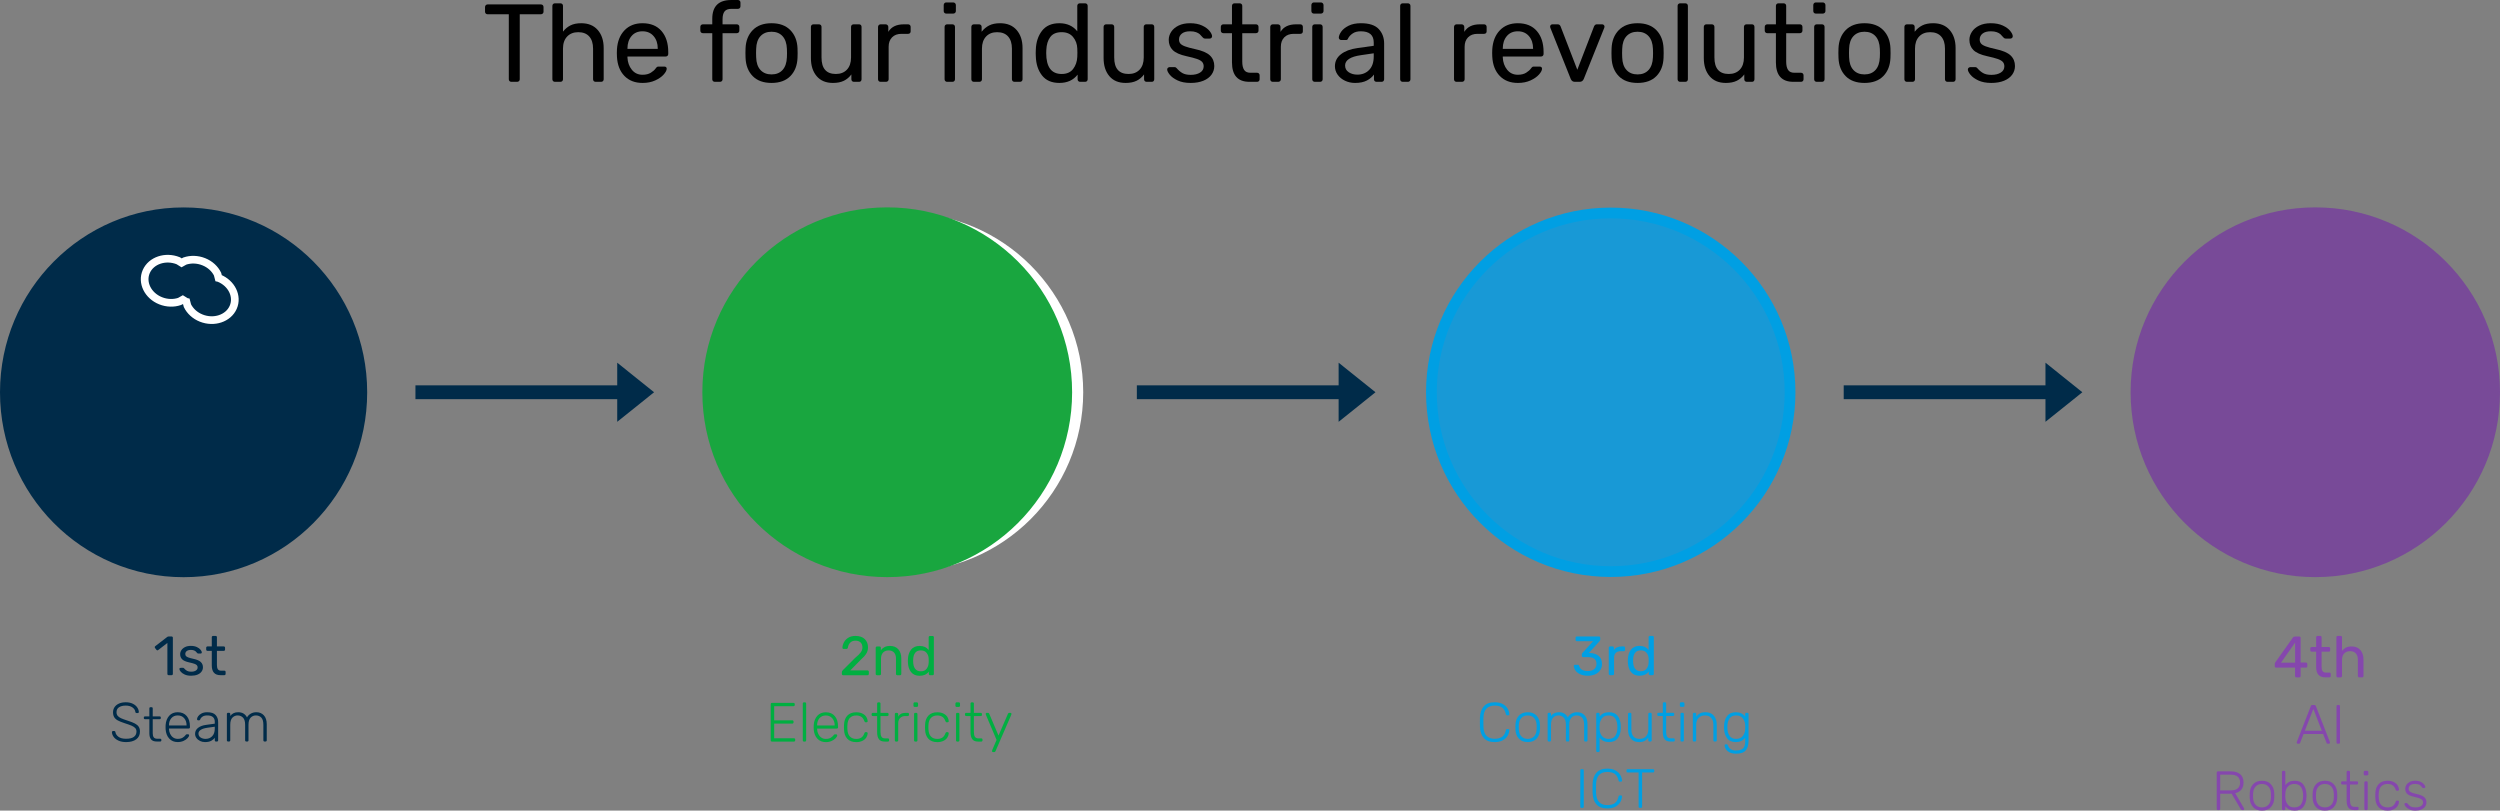 <?xml version="1.0" encoding="UTF-8"?>
<svg id="Layer_2" data-name="Layer 2" xmlns="http://www.w3.org/2000/svg" width="813.9" height="263.902" xmlns:xlink="http://www.w3.org/1999/xlink" viewBox="0 0 813.9 263.902">
  <rect x="0" y="0" width="813.9" height="263.902" fill="#808080" stroke="none"/>
  <defs>
    <clipPath id="clippath">
      <polygon points="14.61 181.881 108.93 181.881 108.93 87.561 14.61 87.561 14.61 181.881 14.61 181.881" clip-rule="evenodd" fill="none"/>
    </clipPath>
    <clipPath id="clippath-1">
      <polygon points="14.61 87.561 108.93 87.561 108.93 181.881 14.61 181.881 14.61 87.561 14.61 87.561" clip-path="url(#clippath)" clip-rule="evenodd" fill="none"/>
    </clipPath>
    <clipPath id="clippath-2">
      <polygon points="14.61 181.881 108.93 181.881 108.93 87.561 14.61 87.561 14.61 181.881 14.61 181.881" fill="none"/>
    </clipPath>
    <clipPath id="clippath-3">
      <polygon points="241.542 174.921 335.982 174.921 335.982 80.481 241.542 80.481 241.542 174.921 241.542 174.921" clip-rule="evenodd" fill="none"/>
    </clipPath>
    <clipPath id="clippath-4">
      <polygon points="241.542 80.481 335.982 80.481 335.982 174.921 241.542 174.921 241.542 80.481 241.542 80.481" clip-path="url(#clippath-3)" clip-rule="evenodd" fill="none"/>
    </clipPath>
    <clipPath id="clippath-5">
      <polygon points="241.542 174.921 335.982 174.921 335.982 80.481 241.542 80.481 241.542 174.921 241.542 174.921" fill="none"/>
    </clipPath>
    <clipPath id="clippath-6">
      <polygon points="474.233 180.211 573.727 180.211 573.727 78.491 474.233 78.491 474.233 180.211 474.233 180.211" clip-rule="evenodd" fill="none"/>
    </clipPath>
    <clipPath id="clippath-7">
      <polygon points="474.233 78.491 573.727 78.491 573.727 180.211 474.233 180.211 474.233 78.491 474.233 78.491" clip-path="url(#clippath-6)" clip-rule="evenodd" fill="none"/>
    </clipPath>
    <clipPath id="clippath-8">
      <polygon points="474.233 180.211 573.727 180.211 573.727 78.491 474.233 78.491 474.233 180.211 474.233 180.211" fill="none"/>
    </clipPath>
    <clipPath id="clippath-9">
      <polygon points="709.61 178.201 801.083 178.201 801.083 88.201 709.61 88.201 709.61 178.201 709.61 178.201" clip-rule="evenodd" fill="none"/>
    </clipPath>
    <clipPath id="clippath-10">
      <polygon points="709.61 88.201 801.083 88.201 801.083 178.201 709.61 178.201 709.61 88.201 709.61 88.201" clip-path="url(#clippath-9)" clip-rule="evenodd" fill="none"/>
    </clipPath>
    <clipPath id="clippath-11">
      <polygon points="707.159 175.48 804.14 175.48 804.14 72.426 707.159 72.426 707.159 175.48 707.159 175.48" fill="none"/>
    </clipPath>
  </defs>
  <g id="Layer_1-2" data-name="Layer 1">
    <g>
      <g>
        <path d="m165.88,26.406c-.156-.156-.234-.354-.234-.594V4.644h-6.912c-.24,0-.438-.078-.594-.234-.156-.156-.234-.354-.234-.594v-1.512c0-.24.078-.444.234-.612.156-.167.354-.252.594-.252h17.352c.264,0,.474.079.63.234.156.156.234.366.234.63v1.512c0,.24-.084.438-.252.594-.168.156-.372.234-.612.234h-6.876v21.168c0,.24-.084.438-.252.594-.168.156-.373.234-.612.234h-1.872c-.24,0-.438-.078-.594-.234Z"/>
        <path d="m180.065,26.406c-.156-.156-.234-.354-.234-.594V1.908c0-.24.078-.438.234-.594.156-.156.354-.234.594-.234h1.8c.239,0,.438.078.594.234.156.157.234.354.234.594v8.388c.696-.887,1.512-1.566,2.448-2.034.936-.468,2.1-.702,3.492-.702,2.304,0,4.098.738,5.382,2.214,1.284,1.476,1.926,3.438,1.926,5.886v10.152c0,.24-.078.438-.234.594s-.354.234-.594.234h-1.8c-.24,0-.438-.078-.594-.234-.157-.156-.234-.354-.234-.594v-9.972c0-1.704-.414-3.024-1.242-3.96-.828-.936-2.022-1.404-3.582-1.404-1.512,0-2.718.474-3.618,1.422-.9.949-1.35,2.263-1.35,3.942v9.972c0,.24-.078.438-.234.594s-.354.234-.594.234h-1.8c-.24,0-.438-.078-.594-.234Z"/>
        <path d="m203.284,24.714c-1.476-1.524-2.286-3.606-2.43-6.246l-.036-1.224.036-1.188c.168-2.592.99-4.656,2.466-6.192,1.476-1.536,3.425-2.304,5.85-2.304,2.664,0,4.728.846,6.192,2.538,1.463,1.692,2.196,3.978,2.196,6.858v.612c0,.24-.078.438-.234.594s-.354.234-.594.234h-12.456v.324c.072,1.56.545,2.886,1.422,3.978.875,1.092,2.034,1.638,3.474,1.638,1.104,0,2.01-.221,2.718-.666.708-.443,1.229-.905,1.566-1.386.216-.288.378-.462.486-.522.108-.06.306-.09.594-.09h1.764c.216,0,.396.06.54.18.144.121.216.288.216.504,0,.528-.33,1.165-.99,1.908-.66.744-1.584,1.386-2.772,1.926s-2.55.81-4.086.81c-2.472,0-4.446-.762-5.922-2.286Zm10.854-8.802v-.108c0-1.656-.45-3.006-1.35-4.05-.9-1.044-2.106-1.566-3.618-1.566s-2.707.522-3.582,1.566c-.876,1.044-1.314,2.394-1.314,4.05v.108h9.864Z"/>
        <path d="m232.121,26.406c-.156-.156-.234-.354-.234-.594v-15.012h-3.06c-.24,0-.438-.078-.594-.234-.156-.156-.234-.354-.234-.594v-1.224c0-.24.078-.438.234-.594s.354-.234.594-.234h3.06v-1.8c0-4.08,2.063-6.12,6.192-6.12h2.16c.239,0,.438.078.594.234.156.156.234.354.234.594v1.224c0,.24-.078.438-.234.594-.156.157-.354.234-.594.234h-2.088c-1.08,0-1.836.282-2.268.846-.432.564-.648,1.422-.648,2.574v1.62h4.644c.24,0,.438.079.594.234.156.156.234.354.234.594v1.224c0,.24-.078.438-.234.594-.156.157-.354.234-.594.234h-4.644v15.012c0,.24-.078.438-.234.594s-.354.234-.594.234h-1.692c-.24,0-.438-.078-.594-.234Z"/>
        <path d="m245.044,24.768c-1.452-1.488-2.226-3.468-2.322-5.94l-.036-1.548.036-1.548c.096-2.448.876-4.421,2.34-5.922,1.464-1.5,3.504-2.25,6.12-2.25s4.656.75,6.12,2.25c1.463,1.5,2.244,3.474,2.34,5.922.023.265.036.78.036,1.548s-.013,1.284-.036,1.548c-.096,2.472-.87,4.452-2.322,5.94-1.453,1.488-3.499,2.232-6.138,2.232s-4.686-.744-6.138-2.232Zm9.72-1.98c.876-.959,1.35-2.34,1.422-4.14.024-.239.036-.696.036-1.368s-.012-1.128-.036-1.368c-.072-1.8-.546-3.18-1.422-4.14-.876-.959-2.07-1.44-3.582-1.44s-2.712.48-3.6,1.44c-.888.96-1.356,2.34-1.404,4.14l-.036,1.368.036,1.368c.048,1.8.516,3.181,1.404,4.14.888.96,2.088,1.44,3.6,1.44s2.706-.479,3.582-1.44Z"/>
        <path d="m265.87,24.786c-1.248-1.476-1.872-3.438-1.872-5.886v-10.152c0-.24.078-.438.234-.594.156-.156.354-.234.594-.234h1.8c.24,0,.438.079.594.234.156.156.234.354.234.594v9.972c0,3.576,1.56,5.364,4.68,5.364,1.512,0,2.712-.474,3.6-1.422.887-.948,1.332-2.262,1.332-3.942v-9.972c0-.24.078-.438.234-.594.156-.156.354-.234.594-.234h1.8c.239,0,.432.079.576.234.144.156.216.354.216.594v17.064c0,.24-.072.438-.216.594-.144.156-.336.234-.576.234h-1.692c-.24,0-.438-.078-.594-.234-.156-.156-.234-.354-.234-.594v-1.584c-.672.913-1.489,1.602-2.448,2.07-.96.468-2.148.702-3.564.702-2.28,0-4.044-.738-5.292-2.214Z"/>
        <path d="m286.084,26.406c-.156-.156-.234-.354-.234-.594V8.784c0-.24.078-.444.234-.612.156-.168.354-.252.594-.252h1.656c.24,0,.444.084.612.252s.252.372.252.612v1.584c.983-1.632,2.664-2.448,5.04-2.448h1.404c.24,0,.438.079.594.234.156.156.234.354.234.594v1.476c0,.24-.078.432-.234.576s-.354.216-.594.216h-2.16c-1.296,0-2.316.378-3.06,1.134-.744.756-1.116,1.782-1.116,3.078v10.584c0,.24-.084.438-.252.594-.168.156-.373.234-.612.234h-1.764c-.24,0-.438-.078-.594-.234Z"/>
        <path d="m307.467,4.194c-.156-.156-.234-.354-.234-.594v-1.944c0-.24.078-.444.234-.612.156-.167.354-.252.594-.252h2.268c.239,0,.444.084.612.252.167.168.252.373.252.612v1.944c0,.24-.084.438-.252.594-.168.156-.373.234-.612.234h-2.268c-.24,0-.438-.078-.594-.234Zm.288,22.212c-.156-.156-.234-.354-.234-.594V8.748c0-.24.078-.438.234-.594s.354-.234.594-.234h1.728c.239,0,.438.079.594.234.156.156.234.354.234.594v17.064c0,.24-.078.438-.234.594s-.354.234-.594.234h-1.728c-.24,0-.438-.078-.594-.234Z"/>
        <path d="m316.466,26.406c-.156-.156-.234-.354-.234-.594V8.748c0-.24.078-.438.234-.594s.354-.234.594-.234h1.692c.24,0,.438.079.594.234.156.156.234.354.234.594v1.584c.696-.888,1.518-1.571,2.466-2.052.948-.48,2.129-.72,3.546-.72,2.304,0,4.098.738,5.382,2.214,1.284,1.476,1.926,3.438,1.926,5.886v10.152c0,.24-.078.438-.234.594-.157.156-.354.234-.594.234h-1.8c-.24,0-.438-.078-.594-.234-.156-.156-.234-.354-.234-.594v-9.972c0-1.704-.414-3.024-1.242-3.96-.828-.936-2.022-1.404-3.582-1.404-1.512,0-2.712.474-3.6,1.422-.888.949-1.332,2.263-1.332,3.942v9.972c0,.24-.078.438-.234.594-.157.156-.354.234-.594.234h-1.8c-.24,0-.438-.078-.594-.234Z"/>
        <path d="m339.236,24.552c-1.272-1.632-1.944-3.696-2.016-6.192l-.036-1.08.036-1.08c.072-2.472.744-4.53,2.016-6.174,1.272-1.644,3.156-2.466,5.652-2.466,2.472,0,4.416.876,5.832,2.628V1.908c0-.24.078-.438.234-.594.156-.156.354-.234.594-.234h1.728c.24,0,.438.078.594.234.156.157.234.354.234.594v23.904c0,.24-.079.438-.234.594s-.354.234-.594.234h-1.62c-.24,0-.438-.078-.594-.234-.157-.156-.234-.354-.234-.594v-1.512c-1.392,1.8-3.372,2.7-5.94,2.7-2.496,0-4.38-.815-5.652-2.448Zm10.134-2.106c.828-1.092,1.278-2.394,1.35-3.906.024-.264.036-.72.036-1.368,0-.672-.012-1.14-.036-1.404-.048-1.416-.504-2.651-1.368-3.708-.864-1.056-2.1-1.584-3.708-1.584-1.704,0-2.946.528-3.726,1.584-.78,1.057-1.206,2.448-1.278,4.176l-.036,1.044c0,4.536,1.679,6.804,5.04,6.804,1.656,0,2.898-.545,3.726-1.638Z"/>
        <path d="m361.159,24.786c-1.248-1.476-1.872-3.438-1.872-5.886v-10.152c0-.24.078-.438.234-.594.156-.156.354-.234.594-.234h1.8c.24,0,.438.079.594.234.156.156.234.354.234.594v9.972c0,3.576,1.56,5.364,4.68,5.364,1.512,0,2.712-.474,3.6-1.422.887-.948,1.332-2.262,1.332-3.942v-9.972c0-.24.078-.438.234-.594.156-.156.354-.234.594-.234h1.8c.239,0,.432.079.576.234.144.156.216.354.216.594v17.064c0,.24-.072.438-.216.594-.144.156-.336.234-.576.234h-1.692c-.24,0-.438-.078-.594-.234-.156-.156-.234-.354-.234-.594v-1.584c-.672.913-1.489,1.602-2.448,2.07-.96.468-2.148.702-3.564.702-2.28,0-4.044-.738-5.292-2.214Z"/>
        <path d="m383.389,26.19c-1.14-.54-1.993-1.157-2.556-1.854-.564-.696-.846-1.271-.846-1.728,0-.239.09-.426.27-.558.18-.132.365-.198.558-.198h1.62c.24,0,.456.121.648.36.576.672,1.2,1.201,1.872,1.584.672.384,1.572.576,2.7.576,1.248,0,2.262-.246,3.042-.738.779-.492,1.17-1.17,1.17-2.034,0-.576-.162-1.05-.486-1.422-.324-.372-.876-.696-1.656-.972-.78-.275-1.938-.582-3.474-.918-2.088-.456-3.57-1.116-4.446-1.98-.876-.864-1.314-1.98-1.314-3.348,0-.912.27-1.782.81-2.61s1.332-1.5,2.376-2.016c1.044-.516,2.298-.774,3.762-.774,1.536,0,2.844.252,3.924.756,1.08.504,1.89,1.098,2.43,1.782s.81,1.254.81,1.71c0,.216-.078.396-.234.54-.156.144-.342.216-.558.216h-1.512c-.288,0-.528-.12-.72-.36-.384-.456-.714-.81-.99-1.062s-.672-.474-1.188-.666c-.516-.192-1.17-.288-1.962-.288-1.152,0-2.04.247-2.664.738-.624.492-.936,1.134-.936,1.926,0,.504.132.931.396,1.278.264.348.774.666,1.53.954s1.854.588,3.294.9c2.28.48,3.894,1.17,4.842,2.07s1.422,2.046,1.422,3.438c0,1.032-.3,1.968-.9,2.808-.601.84-1.482,1.5-2.646,1.98-1.164.479-2.55.72-4.158.72-1.68,0-3.09-.27-4.23-.81Z"/>
        <path d="m401.083,20.304v-9.504h-2.808c-.24,0-.438-.078-.594-.234-.156-.156-.234-.354-.234-.594v-1.224c0-.24.078-.438.234-.594s.354-.234.594-.234h2.808V1.908c0-.24.078-.438.234-.594.156-.156.354-.234.594-.234h1.692c.239,0,.438.078.594.234.156.157.234.354.234.594v6.012h4.464c.239,0,.438.079.594.234.156.156.234.354.234.594v1.224c0,.24-.078.438-.234.594-.156.157-.354.234-.594.234h-4.464v9.252c0,1.2.204,2.106.612,2.718.408.612,1.08.918,2.016.918h2.196c.24,0,.438.078.594.234s.234.354.234.594v1.296c0,.24-.078.438-.234.594-.156.156-.354.234-.594.234h-2.484c-3.792,0-5.688-2.112-5.688-6.336Z"/>
        <path d="m413.773,26.406c-.156-.156-.234-.354-.234-.594V8.784c0-.24.078-.444.234-.612.156-.168.354-.252.594-.252h1.656c.24,0,.444.084.612.252s.252.372.252.612v1.584c.983-1.632,2.664-2.448,5.04-2.448h1.404c.24,0,.438.079.594.234.156.156.234.354.234.594v1.476c0,.24-.078.432-.234.576s-.354.216-.594.216h-2.16c-1.296,0-2.316.378-3.06,1.134-.744.756-1.116,1.782-1.116,3.078v10.584c0,.24-.084.438-.252.594-.168.156-.373.234-.612.234h-1.764c-.24,0-.438-.078-.594-.234Z"/>
        <path d="m427.164,4.194c-.156-.156-.234-.354-.234-.594v-1.944c0-.24.078-.444.234-.612.156-.167.354-.252.594-.252h2.268c.239,0,.444.084.612.252.167.168.252.373.252.612v1.944c0,.24-.084.438-.252.594-.168.156-.373.234-.612.234h-2.268c-.24,0-.438-.078-.594-.234Zm.288,22.212c-.156-.156-.234-.354-.234-.594V8.748c0-.24.078-.438.234-.594s.354-.234.594-.234h1.728c.239,0,.438.079.594.234.156.156.234.354.234.594v17.064c0,.24-.078.438-.234.594s-.354.234-.594.234h-1.728c-.24,0-.438-.078-.594-.234Z"/>
        <path d="m437.874,26.28c-1.008-.48-1.806-1.134-2.394-1.962-.588-.828-.882-1.746-.882-2.754,0-1.584.654-2.885,1.962-3.906,1.308-1.02,3.078-1.686,5.31-1.998l5.364-.756v-1.044c0-2.448-1.404-3.672-4.212-3.672-1.056,0-1.92.222-2.592.666-.672.444-1.176.966-1.512,1.566-.072.216-.162.373-.27.468-.108.096-.258.144-.45.144h-1.548c-.216,0-.402-.078-.558-.234-.157-.156-.234-.342-.234-.558.024-.576.294-1.229.81-1.962.516-.732,1.314-1.368,2.394-1.908s2.412-.81,3.996-.81c2.688,0,4.62.63,5.796,1.89,1.176,1.26,1.764,2.826,1.764,4.698v11.664c0,.24-.078.438-.234.594-.157.156-.354.234-.594.234h-1.656c-.24,0-.438-.078-.594-.234-.156-.156-.234-.354-.234-.594v-1.548c-.528.769-1.296,1.417-2.304,1.944-1.008.528-2.292.792-3.852.792-1.176,0-2.268-.24-3.276-.72Zm7.866-3.51c.996-1.02,1.494-2.49,1.494-4.41v-1.008l-4.176.612c-1.705.24-2.988.642-3.852,1.206-.864.564-1.296,1.278-1.296,2.142,0,.96.396,1.698,1.188,2.214s1.728.774,2.808.774c1.56,0,2.838-.51,3.834-1.53Z"/>
        <path d="m456.071,26.406c-.156-.156-.234-.354-.234-.594V1.908c0-.24.078-.438.234-.594.156-.156.354-.234.594-.234h1.692c.239,0,.438.078.594.234.156.157.234.354.234.594v23.904c0,.24-.078.438-.234.594s-.354.234-.594.234h-1.692c-.24,0-.438-.078-.594-.234Z"/>
        <path d="m473.603,26.406c-.156-.156-.234-.354-.234-.594V8.784c0-.24.078-.444.234-.612.156-.168.354-.252.594-.252h1.656c.24,0,.444.084.612.252s.252.372.252.612v1.584c.983-1.632,2.664-2.448,5.04-2.448h1.404c.24,0,.438.079.594.234.156.156.234.354.234.594v1.476c0,.24-.078.432-.234.576s-.354.216-.594.216h-2.16c-1.296,0-2.316.378-3.06,1.134-.744.756-1.116,1.782-1.116,3.078v10.584c0,.24-.084.438-.252.594-.168.156-.373.234-.612.234h-1.764c-.24,0-.438-.078-.594-.234Z"/>
        <path d="m488.255,24.714c-1.476-1.524-2.286-3.606-2.43-6.246l-.036-1.224.036-1.188c.168-2.592.99-4.656,2.466-6.192,1.476-1.536,3.425-2.304,5.85-2.304,2.664,0,4.728.846,6.192,2.538,1.463,1.692,2.196,3.978,2.196,6.858v.612c0,.24-.078.438-.234.594s-.354.234-.594.234h-12.456v.324c.072,1.56.545,2.886,1.422,3.978.875,1.092,2.034,1.638,3.474,1.638,1.104,0,2.01-.221,2.718-.666.708-.443,1.229-.905,1.566-1.386.216-.288.378-.462.486-.522.108-.06.306-.09.594-.09h1.764c.216,0,.396.06.54.18.144.121.216.288.216.504,0,.528-.33,1.165-.99,1.908-.66.744-1.584,1.386-2.772,1.926s-2.55.81-4.086.81c-2.472,0-4.446-.762-5.922-2.286Zm10.854-8.802v-.108c0-1.656-.45-3.006-1.35-4.05-.9-1.044-2.106-1.566-3.618-1.566s-2.707.522-3.582,1.566c-.876,1.044-1.314,2.394-1.314,4.05v.108h9.864Z"/>
        <path d="m511.385,25.74l-6.66-16.704-.072-.36c0-.216.072-.396.216-.54s.324-.216.54-.216h1.728c.408,0,.708.205.9.612l5.472,14.184,5.472-14.184c.216-.408.504-.612.864-.612h1.764c.192,0,.366.072.522.216.156.144.234.324.234.54l-.072.36-6.696,16.704c-.265.6-.708.9-1.332.9h-1.548c-.625,0-1.068-.3-1.332-.9Z"/>
        <path d="m526.99,24.768c-1.452-1.488-2.226-3.468-2.322-5.94l-.036-1.548.036-1.548c.096-2.448.876-4.421,2.34-5.922,1.464-1.5,3.504-2.25,6.12-2.25s4.656.75,6.12,2.25c1.463,1.5,2.244,3.474,2.34,5.922.023.265.036.78.036,1.548s-.013,1.284-.036,1.548c-.096,2.472-.87,4.452-2.322,5.94-1.453,1.488-3.499,2.232-6.138,2.232s-4.686-.744-6.138-2.232Zm9.72-1.98c.876-.959,1.35-2.34,1.422-4.14.024-.239.036-.696.036-1.368s-.012-1.128-.036-1.368c-.072-1.8-.546-3.18-1.422-4.14-.876-.959-2.07-1.44-3.582-1.44s-2.712.48-3.6,1.44c-.888.96-1.356,2.34-1.404,4.14l-.036,1.368.036,1.368c.048,1.8.516,3.181,1.404,4.14.888.96,2.088,1.44,3.6,1.44s2.706-.479,3.582-1.44Z"/>
        <path d="m546.394,26.406c-.156-.156-.234-.354-.234-.594V1.908c0-.24.078-.438.234-.594.156-.156.354-.234.594-.234h1.692c.239,0,.438.078.594.234.156.157.234.354.234.594v23.904c0,.24-.078.438-.234.594s-.354.234-.594.234h-1.692c-.24,0-.438-.078-.594-.234Z"/>
        <path d="m556.564,24.786c-1.248-1.476-1.872-3.438-1.872-5.886v-10.152c0-.24.078-.438.234-.594.156-.156.354-.234.594-.234h1.8c.24,0,.438.079.594.234.156.156.234.354.234.594v9.972c0,3.576,1.56,5.364,4.68,5.364,1.512,0,2.712-.474,3.6-1.422.887-.948,1.332-2.262,1.332-3.942v-9.972c0-.24.078-.438.234-.594.156-.156.354-.234.594-.234h1.8c.239,0,.432.079.576.234.144.156.216.354.216.594v17.064c0,.24-.072.438-.216.594-.144.156-.336.234-.576.234h-1.692c-.24,0-.438-.078-.594-.234-.156-.156-.234-.354-.234-.594v-1.584c-.672.913-1.489,1.602-2.448,2.07-.96.468-2.148.702-3.564.702-2.28,0-4.044-.738-5.292-2.214Z"/>
        <path d="m578.164,20.304v-9.504h-2.808c-.24,0-.438-.078-.594-.234-.156-.156-.234-.354-.234-.594v-1.224c0-.24.078-.438.234-.594s.354-.234.594-.234h2.808V1.908c0-.24.078-.438.234-.594.156-.156.354-.234.594-.234h1.692c.239,0,.438.078.594.234.156.157.234.354.234.594v6.012h4.464c.239,0,.438.079.594.234.156.156.234.354.234.594v1.224c0,.24-.078.438-.234.594-.156.157-.354.234-.594.234h-4.464v9.252c0,1.2.204,2.106.612,2.718.408.612,1.08.918,2.016.918h2.196c.24,0,.438.078.594.234s.234.354.234.594v1.296c0,.24-.078.438-.234.594-.156.156-.354.234-.594.234h-2.484c-3.792,0-5.688-2.112-5.688-6.336Z"/>
        <path d="m590.565,4.194c-.156-.156-.234-.354-.234-.594v-1.944c0-.24.078-.444.234-.612.156-.167.354-.252.594-.252h2.268c.239,0,.444.084.612.252.167.168.252.373.252.612v1.944c0,.24-.084.438-.252.594-.168.156-.373.234-.612.234h-2.268c-.24,0-.438-.078-.594-.234Zm.288,22.212c-.156-.156-.234-.354-.234-.594V8.748c0-.24.078-.438.234-.594s.354-.234.594-.234h1.728c.239,0,.438.079.594.234.156.156.234.354.234.594v17.064c0,.24-.078.438-.234.594s-.354.234-.594.234h-1.728c-.24,0-.438-.078-.594-.234Z"/>
        <path d="m600.86,24.768c-1.452-1.488-2.226-3.468-2.322-5.94l-.036-1.548.036-1.548c.096-2.448.876-4.421,2.34-5.922,1.464-1.5,3.504-2.25,6.12-2.25s4.656.75,6.12,2.25c1.463,1.5,2.244,3.474,2.34,5.922.023.265.036.78.036,1.548s-.013,1.284-.036,1.548c-.096,2.472-.87,4.452-2.322,5.94-1.453,1.488-3.499,2.232-6.138,2.232s-4.686-.744-6.138-2.232Zm9.72-1.98c.876-.959,1.35-2.34,1.422-4.14.024-.239.036-.696.036-1.368s-.012-1.128-.036-1.368c-.072-1.8-.546-3.18-1.422-4.14-.876-.959-2.07-1.44-3.582-1.44s-2.712.48-3.6,1.44c-.888.96-1.356,2.34-1.404,4.14l-.036,1.368.036,1.368c.048,1.8.516,3.181,1.404,4.14.888.96,2.088,1.44,3.6,1.44s2.706-.479,3.582-1.44Z"/>
        <path d="m620.229,26.406c-.157-.156-.234-.354-.234-.594V8.748c0-.24.077-.438.234-.594.155-.156.354-.234.594-.234h1.691c.24,0,.438.079.595.234.155.156.233.354.233.594v1.584c.696-.888,1.518-1.571,2.466-2.052.948-.48,2.13-.72,3.547-.72,2.304,0,4.098.738,5.382,2.214,1.283,1.476,1.926,3.438,1.926,5.886v10.152c0,.24-.078.438-.234.594-.156.156-.354.234-.594.234h-1.8c-.24,0-.438-.078-.594-.234-.156-.156-.234-.354-.234-.594v-9.972c0-1.704-.414-3.024-1.242-3.96-.828-.936-2.022-1.404-3.582-1.404-1.512,0-2.712.474-3.6,1.422-.889.949-1.332,2.263-1.332,3.942v9.972c0,.24-.078.438-.234.594-.156.156-.354.234-.594.234h-1.8c-.24,0-.438-.078-.594-.234Z"/>
        <path d="m644.06,26.19c-1.141-.54-1.992-1.157-2.556-1.854-.564-.696-.847-1.271-.847-1.728,0-.239.09-.426.271-.558.18-.132.365-.198.558-.198h1.62c.239,0,.456.121.648.36.575.672,1.199,1.201,1.872,1.584.671.384,1.571.576,2.699.576,1.248,0,2.262-.246,3.042-.738.78-.492,1.17-1.17,1.17-2.034,0-.576-.161-1.05-.485-1.422s-.877-.696-1.656-.972c-.78-.275-1.938-.582-3.474-.918-2.088-.456-3.57-1.116-4.446-1.98-.876-.864-1.314-1.98-1.314-3.348,0-.912.271-1.782.811-2.61s1.332-1.5,2.376-2.016c1.044-.516,2.298-.774,3.762-.774,1.536,0,2.844.252,3.924.756,1.08.504,1.891,1.098,2.431,1.782s.81,1.254.81,1.71c0,.216-.078.396-.234.54s-.342.216-.558.216h-1.512c-.288,0-.528-.12-.721-.36-.384-.456-.714-.81-.989-1.062-.276-.252-.673-.474-1.188-.666-.517-.192-1.17-.288-1.962-.288-1.152,0-2.04.247-2.664.738-.624.492-.936,1.134-.936,1.926,0,.504.132.931.396,1.278.264.348.774.666,1.53.954s1.854.588,3.294.9c2.28.48,3.894,1.17,4.842,2.07s1.422,2.046,1.422,3.438c0,1.032-.3,1.968-.899,2.808-.601.84-1.482,1.5-2.646,1.98-1.164.479-2.55.72-4.158.72-1.68,0-3.09-.27-4.229-.81Z"/>
      </g>
      <g>
        <g>
          <path d="m54.611,219.696c-.078-.078-.117-.177-.117-.297v-10.08l-2.988,2.304c-.084.072-.174.108-.27.108-.108,0-.21-.06-.306-.18l-.468-.595c-.06-.083-.09-.167-.09-.252,0-.144.06-.258.18-.342l3.924-3.023c.132-.084.288-.126.468-.126h.918c.12,0,.219.039.297.116.078.078.117.178.117.298v11.771c0,.12-.039.219-.117.297-.079.078-.177.117-.297.117h-.954c-.12,0-.219-.039-.297-.117Z" fill="#002b49"/>
          <path d="m60.102,219.588c-.57-.271-.996-.579-1.278-.928-.282-.348-.423-.636-.423-.863,0-.12.045-.213.135-.279.09-.065.183-.099.279-.099h.81c.12,0,.228.06.324.18.288.336.6.6.936.792.335.192.786.288,1.35.288.624,0,1.131-.123,1.521-.369s.585-.585.585-1.017c0-.288-.081-.525-.243-.712-.162-.186-.438-.348-.828-.485-.39-.138-.969-.291-1.737-.459-1.044-.229-1.785-.559-2.223-.99s-.657-.99-.657-1.674c0-.456.135-.892.405-1.305.27-.414.666-.75,1.188-1.009.522-.258,1.149-.387,1.881-.387.768,0,1.422.126,1.962.378s.945.549,1.215.891c.27.343.405.628.405.855,0,.108-.039.198-.117.27-.078.072-.171.108-.279.108h-.756c-.144,0-.264-.06-.36-.18-.192-.229-.357-.405-.495-.531-.138-.126-.336-.236-.594-.333-.258-.096-.585-.144-.981-.144-.576,0-1.02.123-1.332.368-.312.246-.468.567-.468.964,0,.252.066.465.198.639s.387.333.765.477c.378.145.927.295,1.647.45,1.14.24,1.947.585,2.421,1.035s.711,1.023.711,1.719c0,.517-.15.984-.45,1.404-.3.42-.741.75-1.323.99-.582.239-1.275.359-2.079.359-.84,0-1.545-.135-2.115-.404Z" fill="#002b49"/>
          <path d="m68.948,216.645v-4.752h-1.404c-.12,0-.219-.039-.297-.117s-.117-.177-.117-.297v-.612c0-.119.039-.219.117-.297s.177-.117.297-.117h1.404v-3.006c0-.119.039-.219.117-.297s.177-.117.297-.117h.846c.12,0,.219.039.297.117.078.078.117.178.117.297v3.006h2.232c.12,0,.219.039.297.117.078.078.117.178.117.297v.612c0,.12-.039.219-.117.297-.079.078-.177.117-.297.117h-2.232v4.626c0,.601.102,1.053.306,1.359.204.306.54.459,1.008.459h1.098c.12,0,.219.039.297.116.078.078.117.178.117.298v.647c0,.12-.039.219-.117.297s-.177.117-.297.117h-1.242c-1.896,0-2.844-1.056-2.844-3.168Z" fill="#002b49"/>
          <path d="m38.609,241.133c-.69-.306-1.218-.704-1.584-1.196-.366-.492-.562-1.021-.585-1.584,0-.097.036-.181.108-.252.072-.072.162-.108.27-.108h.36c.216,0,.348.12.396.36.084.575.414,1.079.99,1.512.576.432,1.404.647,2.484.647,1.14,0,1.989-.207,2.547-.621.558-.413.837-.992.837-1.736,0-.456-.135-.831-.405-1.125s-.664-.552-1.179-.774c-.516-.222-1.296-.501-2.34-.837-.924-.3-1.647-.594-2.169-.882s-.909-.642-1.161-1.062c-.252-.419-.378-.953-.378-1.602,0-.612.165-1.164.495-1.656.33-.491.807-.879,1.431-1.161.624-.281,1.368-.423,2.232-.423.888,0,1.65.159,2.286.478.636.317,1.116.72,1.44,1.206.324.485.498.975.522,1.467,0,.096-.033.18-.099.252s-.159.108-.279.108h-.36c-.084,0-.168-.027-.252-.081-.084-.055-.132-.147-.144-.279-.072-.6-.393-1.095-.963-1.485-.57-.39-1.287-.585-2.151-.585-.924,0-1.659.181-2.205.54-.546.36-.819.9-.819,1.62,0,.468.123.855.369,1.161.246.306.615.57,1.107.792.492.222,1.218.489,2.178.801.983.312,1.751.612,2.304.9.552.288.969.636,1.251,1.044.282.408.423.936.423,1.584,0,1.08-.402,1.923-1.206,2.529-.804.605-1.908.908-3.312.908-.936,0-1.749-.152-2.439-.459Z" fill="#002b49"/>
          <path d="m49.184,240.712c-.372-.467-.558-1.11-.558-1.928v-4.643h-1.404c-.12,0-.216-.031-.288-.094-.072-.063-.108-.147-.108-.252v-.22c0-.105.036-.189.108-.252.072-.063.168-.095.288-.095h1.404v-2.644c0-.105.036-.189.108-.252.072-.063.168-.095.288-.095h.306c.12,0,.216.032.288.095.072.063.108.147.108.252v2.644h2.232c.12,0,.216.032.288.095.072.063.108.147.108.252v.22c0,.105-.036.189-.108.252-.072.063-.168.094-.288.094h-2.232v4.58c0,.587.111,1.031.333,1.33.222.299.591.448,1.107.448h.972c.12,0,.216.032.288.095.072.062.108.147.108.251v.22c0,.105-.036.19-.108.252-.072.063-.168.095-.288.095h-1.062c-.888,0-1.518-.233-1.89-.7Z" fill="#002b49"/>
          <path d="m55.106,240.467c-.696-.749-1.092-1.755-1.188-3.015l-.018-.72.018-.721c.096-1.247.489-2.25,1.179-3.006s1.611-1.134,2.763-1.134c1.248,0,2.223.414,2.925,1.242s1.053,1.962,1.053,3.401v.271c0,.12-.039.216-.117.288s-.177.107-.297.107h-6.408v.181c.024.564.153,1.089.387,1.575.234.485.561.876.981,1.17.42.294.912.44,1.476.44.66,0,1.197-.129,1.611-.387s.711-.519.891-.783c.108-.144.189-.233.243-.27.054-.036.153-.055.297-.055h.288c.108,0,.198.03.27.091.072.06.108.138.108.233,0,.252-.159.556-.477.909-.318.354-.759.66-1.323.918s-1.2.387-1.908.387c-1.14,0-2.058-.375-2.754-1.125Zm5.634-4.293v-.071c0-.925-.261-1.687-.783-2.286-.522-.601-1.221-.9-2.097-.9s-1.569.3-2.079.9c-.51.6-.765,1.361-.765,2.286v.071h5.724Z" fill="#002b49"/>
          <path d="m65.132,241.233c-.492-.24-.885-.564-1.179-.973-.294-.407-.441-.857-.441-1.35,0-.792.321-1.44.963-1.944.642-.504,1.509-.828,2.601-.972l2.844-.396v-.63c0-.659-.201-1.167-.603-1.521-.402-.354-1.017-.531-1.845-.531-.612,0-1.113.12-1.503.36s-.639.528-.747.863c-.048.145-.105.243-.171.298-.066.054-.153.081-.261.081h-.252c-.108,0-.201-.039-.279-.117s-.117-.171-.117-.279c0-.264.12-.573.36-.927.24-.354.612-.663,1.116-.927.504-.265,1.122-.396,1.854-.396,1.284,0,2.196.306,2.736.918s.81,1.356.81,2.232v5.993c0,.12-.036.217-.108.288-.072.072-.168.108-.288.108h-.306c-.12,0-.216-.036-.288-.108-.072-.071-.108-.168-.108-.288v-.846c-.264.396-.651.732-1.161,1.008-.51.276-1.185.414-2.025.414-.576,0-1.11-.12-1.602-.359Zm3.942-1.548c.564-.576.846-1.404.846-2.484v-.612l-2.322.324c-.984.132-1.728.36-2.232.684-.504.324-.756.732-.756,1.225,0,.552.231.978.693,1.277.462.301.999.45,1.611.45.875,0,1.596-.288,2.16-.863Z" fill="#002b49"/>
          <path d="m73.97,241.304c-.072-.071-.108-.168-.108-.288v-8.567c0-.12.036-.216.108-.288.072-.072.168-.108.288-.108h.306c.12,0,.216.036.288.108.072.072.108.168.108.288v.63c.312-.396.675-.696,1.089-.9.414-.203.909-.306,1.485-.306,1.344,0,2.304.564,2.88,1.692.288-.517.699-.928,1.233-1.233.534-.306,1.143-.459,1.827-.459.996,0,1.806.339,2.43,1.017.624.679.936,1.642.936,2.89v5.237c0,.12-.036.217-.108.288-.072.072-.168.108-.288.108h-.306c-.12,0-.216-.036-.288-.108-.072-.071-.108-.168-.108-.288v-5.058c0-1.092-.225-1.872-.675-2.34-.45-.468-1.042-.702-1.773-.702-.648,0-1.209.237-1.683.711-.474.475-.711,1.251-.711,2.331v5.058c0,.12-.036.217-.108.288-.072.072-.168.108-.288.108h-.306c-.12,0-.216-.036-.288-.108-.072-.071-.108-.168-.108-.288v-5.058c0-1.08-.234-1.856-.702-2.331-.468-.474-1.05-.711-1.746-.711-.648,0-1.209.237-1.683.711-.474.475-.711,1.245-.711,2.313v5.075c0,.12-.036.217-.108.288-.072.072-.168.108-.288.108h-.306c-.12,0-.216-.036-.288-.108Z" fill="#002b49"/>
        </g>
        <g>
          <path d="m274.194,219.713c-.078-.078-.117-.177-.117-.297v-.576c0-.275.15-.54.45-.792l3.816-3.815c.924-.769,1.56-1.396,1.908-1.881.348-.486.522-.999.522-1.539,0-.696-.195-1.242-.585-1.639-.39-.396-.957-.594-1.701-.594-.696,0-1.254.207-1.674.621-.42.414-.678.963-.774,1.646-.024.145-.081.25-.171.315-.09.066-.189.099-.297.099h-.936c-.108,0-.198-.032-.27-.099-.072-.065-.108-.146-.108-.243.024-.647.198-1.269.522-1.863.324-.594.801-1.079,1.431-1.458.63-.378,1.389-.566,2.277-.566,1.356,0,2.379.351,3.069,1.053s1.035,1.593,1.035,2.673c0,.756-.189,1.438-.567,2.043-.378.606-.963,1.258-1.755,1.953l-3.456,3.51h5.616c.132,0,.237.039.315.117s.117.178.117.297v.738c0,.12-.042.219-.126.297s-.186.117-.306.117h-7.938c-.12,0-.219-.039-.297-.117Z" fill="#00af41"/>
          <path d="m285.21,219.713c-.079-.078-.117-.177-.117-.297v-8.532c0-.119.039-.219.117-.297.078-.078.177-.117.297-.117h.846c.12,0,.219.039.297.117.078.078.117.178.117.297v.792c.348-.443.759-.785,1.233-1.025s1.065-.36,1.773-.36c1.152,0,2.049.369,2.691,1.107.642.737.963,1.719.963,2.942v5.076c0,.12-.039.219-.117.297s-.177.117-.297.117h-.9c-.12,0-.219-.039-.297-.117-.078-.078-.117-.177-.117-.297v-4.986c0-.852-.207-1.512-.621-1.979s-1.011-.702-1.791-.702c-.756,0-1.356.237-1.8.711-.444.475-.666,1.131-.666,1.971v4.986c0,.12-.039.219-.117.297s-.177.117-.297.117h-.9c-.12,0-.219-.039-.297-.117Z" fill="#00af41"/>
          <path d="m296.594,218.787c-.636-.816-.972-1.848-1.008-3.096l-.018-.54.018-.54c.036-1.236.372-2.266,1.008-3.087.636-.822,1.578-1.233,2.826-1.233,1.236,0,2.208.438,2.916,1.314v-4.141c0-.119.039-.219.117-.297.078-.078.177-.117.297-.117h.864c.12,0,.219.039.297.117.078.078.117.178.117.297v11.952c0,.12-.039.219-.117.297-.078.078-.177.117-.297.117h-.81c-.12,0-.219-.039-.297-.117s-.117-.177-.117-.297v-.756c-.696.9-1.686,1.35-2.97,1.35-1.248,0-2.19-.407-2.826-1.224Zm5.067-1.053c.414-.546.639-1.197.675-1.953.012-.132.018-.36.018-.685,0-.335-.006-.569-.018-.701-.024-.708-.252-1.326-.684-1.854s-1.05-.792-1.854-.792c-.852,0-1.473.264-1.863.792-.39.528-.603,1.224-.639,2.088l-.018.522c0,2.268.84,3.401,2.52,3.401.828,0,1.449-.272,1.863-.818Z" fill="#00af41"/>
          <path d="m251.019,241.322c-.072-.071-.108-.168-.108-.288v-11.789c0-.12.036-.22.108-.298.072-.077.168-.116.288-.116h7.02c.132,0,.234.035.306.107.072.072.108.174.108.307v.27c0,.12-.039.216-.117.288s-.177.108-.297.108h-6.282v4.59h5.886c.132,0,.234.036.306.107.072.072.108.175.108.307v.27c0,.12-.039.216-.117.288s-.177.108-.297.108h-5.886v4.77h6.426c.132,0,.234.036.306.108.072.071.108.174.108.306v.27c0,.12-.039.217-.117.288-.078.072-.177.108-.297.108h-7.164c-.12,0-.216-.036-.288-.108Z" fill="#00af41"/>
          <path d="m261.459,241.322c-.072-.071-.108-.168-.108-.288v-11.987c0-.12.036-.216.108-.288s.168-.108.288-.108h.306c.12,0,.216.036.288.108.072.072.108.168.108.288v11.987c0,.12-.036.217-.108.288-.072.072-.168.108-.288.108h-.306c-.12,0-.216-.036-.288-.108Z" fill="#00af41"/>
          <path d="m266.103,240.485c-.696-.749-1.092-1.755-1.188-3.015l-.018-.72.018-.721c.096-1.247.489-2.25,1.179-3.006s1.611-1.134,2.763-1.134c1.248,0,2.223.414,2.925,1.242s1.053,1.962,1.053,3.401v.271c0,.12-.039.216-.117.288s-.177.107-.297.107h-6.408v.181c.024.564.153,1.089.387,1.575.234.485.561.876.981,1.17.42.294.912.44,1.476.44.66,0,1.197-.129,1.611-.387s.711-.519.891-.783c.108-.144.189-.233.243-.27.054-.036.153-.055.297-.055h.288c.108,0,.198.03.27.091.072.06.108.138.108.233,0,.252-.159.556-.477.909-.318.354-.759.66-1.323.918-.564.258-1.2.387-1.908.387-1.14,0-2.058-.375-2.754-1.125Zm5.634-4.293v-.071c0-.925-.261-1.687-.783-2.286-.522-.601-1.221-.9-2.097-.9s-1.569.3-2.079.9c-.51.6-.765,1.361-.765,2.286v.071h5.724Z" fill="#00af41"/>
          <path d="m275.858,240.521c-.684-.726-1.044-1.743-1.08-3.051l-.018-.72.018-.721c.036-1.308.396-2.324,1.08-3.051.684-.726,1.65-1.089,2.898-1.089.792,0,1.467.142,2.025.423.558.282.975.643,1.251,1.08.276.438.426.891.45,1.359.012.107-.024.201-.108.278-.084.078-.18.117-.288.117h-.252c-.12,0-.207-.026-.261-.081-.054-.054-.111-.152-.171-.297-.24-.659-.576-1.131-1.008-1.413-.432-.281-.979-.423-1.638-.423-.864,0-1.551.261-2.061.783-.51.521-.783,1.323-.819,2.403l-.018.63.018.63c.036,1.08.309,1.881.819,2.402.51.522,1.197.783,2.061.783.66,0,1.206-.141,1.638-.423.432-.281.768-.753,1.008-1.413.06-.144.117-.243.171-.297.054-.054.141-.081.261-.081h.252c.108,0,.204.039.288.117s.12.171.108.279c-.024.468-.174.921-.45,1.358-.276.438-.693.799-1.251,1.08-.558.282-1.233.423-2.025.423-1.248,0-2.214-.362-2.898-1.089Z" fill="#00af41"/>
          <path d="m286.118,240.629c-.372-.534-.558-1.27-.558-2.205v-5.311h-1.404c-.12,0-.216-.035-.288-.107-.072-.072-.108-.168-.108-.288v-.252c0-.12.036-.216.108-.288.072-.072.168-.108.288-.108h1.404v-3.023c0-.12.036-.216.108-.288.072-.072.168-.108.288-.108h.306c.12,0,.216.036.288.108.072.072.108.168.108.288v3.023h2.232c.12,0,.216.036.288.108.072.072.108.168.108.288v.252c0,.12-.036.216-.108.288-.072.072-.168.107-.288.107h-2.232v5.238c0,.672.111,1.179.333,1.521.222.342.591.513,1.107.513h.972c.12,0,.216.036.288.108.072.071.108.168.108.287v.252c0,.12-.036.217-.108.288-.072.072-.168.108-.288.108h-1.062c-.888,0-1.518-.267-1.89-.801Z" fill="#00af41"/>
          <path d="m291.428,241.322c-.072-.071-.108-.168-.108-.288v-8.55c0-.119.036-.219.108-.297.072-.078.168-.117.288-.117h.288c.12,0,.219.039.297.117s.117.178.117.297v.828c.432-.828,1.248-1.242,2.448-1.242h.666c.12,0,.216.036.288.108s.108.168.108.288v.252c0,.12-.036.216-.108.288s-.168.107-.288.107h-.774c-.72,0-1.29.211-1.71.631-.42.42-.63.989-.63,1.71v5.579c0,.12-.039.217-.117.288-.078.072-.177.108-.297.108h-.288c-.12,0-.216-.036-.288-.108Z" fill="#00af41"/>
          <path d="m297.494,230.037c-.072-.072-.108-.168-.108-.288v-.685c0-.119.036-.219.108-.297.072-.078.168-.117.288-.117h.684c.12,0,.219.039.297.117.078.078.117.178.117.297v.685c0,.12-.039.216-.117.288-.079.071-.177.107-.297.107h-.684c-.12,0-.216-.036-.288-.107Zm.198,11.285c-.072-.071-.108-.168-.108-.288v-8.567c0-.12.036-.216.108-.288.072-.072.168-.108.288-.108h.306c.12,0,.216.036.288.108.072.072.108.168.108.288v8.567c0,.12-.036.217-.108.288-.072.072-.168.108-.288.108h-.306c-.12,0-.216-.036-.288-.108Z" fill="#00af41"/>
          <path d="m302.246,240.521c-.684-.726-1.044-1.743-1.08-3.051l-.018-.72.018-.721c.036-1.308.396-2.324,1.08-3.051.684-.726,1.65-1.089,2.898-1.089.792,0,1.467.142,2.025.423.558.282.975.643,1.251,1.08.276.438.426.891.45,1.359.012.107-.024.201-.108.278-.084.078-.18.117-.288.117h-.252c-.12,0-.207-.026-.261-.081-.054-.054-.111-.152-.171-.297-.24-.659-.576-1.131-1.008-1.413-.432-.281-.979-.423-1.638-.423-.864,0-1.551.261-2.061.783-.51.521-.783,1.323-.819,2.403l-.018.63.018.63c.036,1.08.309,1.881.819,2.402.51.522,1.197.783,2.061.783.66,0,1.206-.141,1.638-.423.432-.281.768-.753,1.008-1.413.06-.144.117-.243.171-.297.054-.054.141-.081.261-.081h.252c.108,0,.204.039.288.117s.12.171.108.279c-.024.468-.174.921-.45,1.358-.276.438-.693.799-1.251,1.08-.558.282-1.233.423-2.025.423-1.248,0-2.214-.362-2.898-1.089Z" fill="#00af41"/>
          <path d="m311.156,230.037c-.072-.072-.108-.168-.108-.288v-.685c0-.119.036-.219.108-.297.072-.078.168-.117.288-.117h.684c.12,0,.219.039.297.117.078.078.117.178.117.297v.685c0,.12-.039.216-.117.288-.079.071-.177.107-.297.107h-.684c-.12,0-.216-.036-.288-.107Zm.198,11.285c-.072-.071-.108-.168-.108-.288v-8.567c0-.12.036-.216.108-.288.072-.072.168-.108.288-.108h.306c.12,0,.216.036.288.108.072.072.108.168.108.288v8.567c0,.12-.036.217-.108.288-.072.072-.168.108-.288.108h-.306c-.12,0-.216-.036-.288-.108Z" fill="#00af41"/>
          <path d="m316.519,240.629c-.372-.534-.558-1.27-.558-2.205v-5.311h-1.404c-.12,0-.216-.035-.288-.107-.072-.072-.108-.168-.108-.288v-.252c0-.12.036-.216.108-.288.072-.072.168-.108.288-.108h1.404v-3.023c0-.12.036-.216.108-.288.072-.072.168-.108.288-.108h.306c.12,0,.216.036.288.108.072.072.108.168.108.288v3.023h2.232c.12,0,.216.036.288.108.072.072.108.168.108.288v.252c0,.12-.036.216-.108.288-.072.072-.168.107-.288.107h-2.232v5.238c0,.672.111,1.179.333,1.521.222.342.591.513,1.107.513h.972c.12,0,.216.036.288.108.072.071.108.168.108.287v.252c0,.12-.036.217-.108.288-.072.072-.168.108-.288.108h-1.062c-.888,0-1.518-.267-1.89-.801Z" fill="#00af41"/>
          <path d="m323.053,244.742c-.072-.071-.108-.155-.108-.252,0-.06.036-.18.108-.359l1.386-3.24-3.438-8.1c-.072-.181-.108-.3-.108-.36,0-.096.036-.18.108-.252.072-.072.156-.108.252-.108h.378c.191,0,.33.091.414.271l3.024,7.128,3.096-7.128c.096-.18.234-.271.414-.271h.36c.096,0,.18.036.252.108.072.072.108.156.108.252,0,.061-.036.18-.108.36l-5.112,11.79c-.084.18-.222.27-.414.27h-.36c-.096,0-.18-.036-.252-.108Z" fill="#00af41"/>
        </g>
        <g>
          <path d="m514.503,219.534c-.69-.306-1.213-.704-1.566-1.196-.354-.492-.543-1.009-.567-1.549,0-.107.036-.194.108-.261.072-.065.162-.099.27-.099h.883c.252,0,.42.132.504.396.155.601.491,1.023,1.008,1.27.516.246,1.122.369,1.817.369.853,0,1.53-.201,2.034-.604.504-.401.756-.98.756-1.737,0-1.451-.882-2.178-2.646-2.178h-1.71c-.12,0-.219-.039-.297-.117-.078-.077-.117-.177-.117-.297v-.485c0-.168.065-.33.198-.486l3.492-3.816h-5.311c-.12,0-.219-.038-.297-.116s-.117-.178-.117-.298v-.684c0-.12.039-.222.117-.306s.177-.126.297-.126h7.182c.133,0,.237.039.315.116.078.078.117.184.117.315v.648c0,.144-.066.281-.198.413l-3.474,3.87.288.019c1.224.036,2.189.354,2.897.954.708.6,1.062,1.476,1.062,2.628,0,.78-.198,1.458-.595,2.034-.396.575-.941,1.017-1.638,1.322-.696.307-1.482.459-2.358.459-.947,0-1.767-.152-2.456-.459Z" fill="#009fe3"/>
          <path d="m523.863,219.696c-.078-.078-.117-.177-.117-.297v-8.514c0-.12.039-.223.117-.307.078-.083.177-.126.297-.126h.828c.12,0,.222.043.306.126.084.084.126.187.126.307v.792c.492-.816,1.332-1.225,2.521-1.225h.702c.119,0,.219.039.297.117s.117.178.117.297v.738c0,.12-.039.216-.117.288s-.178.108-.297.108h-1.08c-.648,0-1.158.188-1.53.566s-.558.892-.558,1.539v5.292c0,.12-.043.219-.126.297-.084.078-.187.117-.307.117h-.882c-.12,0-.219-.039-.297-.117Z" fill="#009fe3"/>
          <path d="m530.982,218.769c-.636-.816-.972-1.848-1.008-3.096l-.019-.54.019-.54c.036-1.236.372-2.266,1.008-3.087.636-.822,1.578-1.233,2.826-1.233,1.235,0,2.208.438,2.916,1.314v-4.141c0-.119.039-.219.117-.297.077-.078.177-.117.297-.117h.863c.12,0,.22.039.298.117.077.078.116.178.116.297v11.952c0,.12-.039.219-.116.297-.078.078-.178.117-.298.117h-.81c-.12,0-.219-.039-.297-.117s-.117-.177-.117-.297v-.756c-.696.9-1.686,1.35-2.97,1.35-1.248,0-2.19-.407-2.826-1.224Zm5.067-1.053c.414-.546.639-1.197.675-1.953.012-.132.018-.36.018-.685,0-.335-.006-.569-.018-.701-.024-.708-.252-1.326-.685-1.854-.432-.528-1.05-.792-1.854-.792-.853,0-1.474.264-1.863.792s-.603,1.224-.639,2.088l-.019.522c0,2.268.84,3.401,2.521,3.401.828,0,1.449-.272,1.863-.818Z" fill="#009fe3"/>
          <path d="m483.076,240.27c-.78-.883-1.2-2.067-1.261-3.556-.012-.324-.018-.852-.018-1.584,0-.744.006-1.283.018-1.62.061-1.487.48-2.673,1.261-3.555.779-.882,1.949-1.323,3.51-1.323,1.067,0,1.955.195,2.664.585.708.391,1.232.882,1.574,1.477.343.594.531,1.203.567,1.827v.035c0,.097-.036.175-.108.234-.071.061-.161.09-.27.09h-.36c-.216,0-.348-.126-.396-.378-.229-1.02-.643-1.739-1.242-2.16-.601-.42-1.41-.63-2.43-.63-1.128,0-2.005.318-2.628.954-.624.637-.961,1.614-1.009,2.935-.012.323-.018.821-.018,1.493s.006,1.183.018,1.53c.048,1.32.385,2.298,1.009,2.935.623.636,1.5.953,2.628.953,1.02,0,1.829-.209,2.43-.63.6-.42,1.014-1.14,1.242-2.16.048-.252.18-.378.396-.378h.36c.108,0,.201.033.279.1.077.065.11.152.099.261-.036.624-.225,1.233-.567,1.827-.342.594-.866,1.086-1.574,1.476-.709.391-1.597.585-2.664.585-1.561,0-2.73-.44-3.51-1.322Z" fill="#009fe3"/>
          <path d="m494.46,240.45c-.69-.762-1.054-1.749-1.09-2.961l-.018-.756.018-.756c.036-1.212.399-2.199,1.09-2.962.689-.762,1.658-1.143,2.906-1.143s2.217.381,2.907,1.143c.69.763,1.053,1.75,1.089,2.962.012.12.019.372.019.756s-.007.636-.019.756c-.036,1.212-.398,2.199-1.089,2.961s-1.659,1.143-2.907,1.143-2.217-.381-2.906-1.143Zm4.968-.72c.521-.546.801-1.323.837-2.331.012-.12.018-.343.018-.666s-.006-.546-.018-.666c-.036-1.008-.315-1.785-.837-2.331-.522-.546-1.209-.819-2.062-.819s-1.539.273-2.061.819c-.522.546-.801,1.323-.837,2.331l-.019.666.019.666c.036,1.008.314,1.785.837,2.331.521.546,1.209.818,2.061.818s1.539-.272,2.062-.818Z" fill="#009fe3"/>
          <path d="m503.955,241.304c-.071-.071-.107-.168-.107-.288v-8.567c0-.12.036-.216.107-.288.072-.072.168-.108.288-.108h.307c.119,0,.216.036.288.108.071.072.107.168.107.288v.63c.312-.396.675-.696,1.089-.9.414-.203.909-.306,1.485-.306,1.344,0,2.304.564,2.88,1.692.288-.517.699-.928,1.233-1.233.533-.306,1.143-.459,1.826-.459.996,0,1.807.339,2.431,1.017.624.679.936,1.642.936,2.89v5.237c0,.12-.036.217-.107.288-.072.072-.169.108-.288.108h-.307c-.12,0-.216-.036-.288-.108-.071-.071-.107-.168-.107-.288v-5.058c0-1.092-.226-1.872-.675-2.34-.45-.468-1.042-.702-1.773-.702-.647,0-1.209.237-1.683.711s-.711,1.251-.711,2.331v5.058c0,.12-.036.217-.108.288-.072.072-.168.108-.288.108h-.306c-.12,0-.216-.036-.288-.108-.072-.071-.108-.168-.108-.288v-5.058c0-1.08-.233-1.856-.702-2.331-.468-.474-1.05-.711-1.745-.711-.648,0-1.21.237-1.684.711-.474.475-.711,1.245-.711,2.313v5.075c0,.12-.036.217-.107.288-.072.072-.169.108-.288.108h-.307c-.12,0-.216-.036-.288-.108Z" fill="#009fe3"/>
          <path d="m519.777,244.724c-.072-.071-.108-.168-.108-.287v-11.988c0-.12.036-.216.108-.288.071-.072.168-.108.288-.108h.306c.12,0,.216.036.288.108s.108.168.108.288v.846c.695-.947,1.703-1.422,3.023-1.422,1.296,0,2.253.411,2.871,1.233.618.821.945,1.833.981,3.032.012.12.018.318.018.595s-.006.474-.018.594c-.036,1.2-.363,2.211-.981,3.033s-1.575,1.232-2.871,1.232c-1.308,0-2.316-.474-3.023-1.422v4.267c0,.119-.036.216-.108.287-.072.072-.168.108-.288.108h-.306c-.12,0-.217-.036-.288-.108Zm6.039-5.103c.45-.618.692-1.413.729-2.385.012-.12.019-.288.019-.504,0-1.116-.217-2.031-.648-2.745s-1.176-1.071-2.231-1.071c-.948,0-1.663.315-2.143.945-.48.63-.738,1.371-.773,2.223l-.019.702.019.702c.012.516.126,1.005.342,1.467s.54.843.972,1.143c.432.301.966.45,1.603.45.972,0,1.683-.309,2.133-.927Z" fill="#009fe3"/>
          <path d="m530.937,240.477c-.612-.744-.918-1.717-.918-2.916v-5.112c0-.12.035-.216.107-.288s.168-.108.288-.108h.306c.12,0,.217.036.288.108.072.072.108.168.108.288v5.021c0,2.053.894,3.078,2.682,3.078.864,0,1.551-.272,2.062-.818.51-.546.765-1.299.765-2.26v-5.021c0-.12.036-.216.108-.288.071-.072.168-.108.288-.108h.306c.12,0,.216.036.288.108s.107.168.107.288v8.567c0,.12-.035.217-.107.288-.072.072-.168.108-.288.108h-.306c-.12,0-.217-.036-.288-.108-.072-.071-.108-.168-.108-.288v-.846c-.36.468-.771.822-1.232,1.062-.463.239-1.054.359-1.773.359-1.176,0-2.07-.371-2.682-1.115Z" fill="#009fe3"/>
          <path d="m541.898,240.612c-.372-.534-.558-1.27-.558-2.205v-5.311h-1.404c-.12,0-.216-.035-.288-.107-.071-.072-.107-.168-.107-.288v-.252c0-.12.036-.216.107-.288.072-.072.168-.108.288-.108h1.404v-3.023c0-.12.036-.216.108-.288.071-.072.168-.108.288-.108h.306c.12,0,.216.036.288.108s.107.168.107.288v3.023h2.232c.12,0,.216.036.288.108s.108.168.108.288v.252c0,.12-.036.216-.108.288s-.168.107-.288.107h-2.232v5.238c0,.672.111,1.179.333,1.521.223.342.592.513,1.107.513h.972c.12,0,.217.036.288.108.072.071.108.168.108.287v.252c0,.12-.036.217-.108.288-.071.072-.168.108-.288.108h-1.062c-.889,0-1.519-.267-1.891-.801Z" fill="#009fe3"/>
          <path d="m547.01,230.019c-.072-.072-.108-.168-.108-.288v-.685c0-.119.036-.219.108-.297s.168-.117.288-.117h.684c.12,0,.219.039.298.117.077.078.116.178.116.297v.685c0,.12-.039.216-.116.288-.079.071-.178.107-.298.107h-.684c-.12,0-.216-.036-.288-.107Zm.198,11.285c-.072-.071-.108-.168-.108-.288v-8.567c0-.12.036-.216.108-.288s.168-.108.288-.108h.306c.12,0,.216.036.288.108s.108.168.108.288v8.567c0,.12-.036.217-.108.288-.072.072-.168.108-.288.108h-.306c-.12,0-.216-.036-.288-.108Z" fill="#009fe3"/>
          <path d="m551.222,241.304c-.072-.071-.108-.168-.108-.288v-8.567c0-.12.036-.216.108-.288s.168-.108.288-.108h.306c.12,0,.216.036.288.108s.108.168.108.288v.846c.359-.468.771-.821,1.232-1.062s1.06-.36,1.791-.36c1.176,0,2.082.375,2.718,1.125.637.75.954,1.719.954,2.907v5.111c0,.12-.036.217-.107.288-.072.072-.169.108-.288.108h-.307c-.12,0-.216-.036-.287-.108-.072-.071-.108-.168-.108-.288v-5.021c0-.972-.237-1.729-.711-2.268-.475-.54-1.155-.811-2.043-.811-.864,0-1.555.273-2.07.819s-.773,1.299-.773,2.259v5.021c0,.12-.036.217-.108.288-.072.072-.168.108-.288.108h-.306c-.12,0-.216-.036-.288-.108Z" fill="#009fe3"/>
          <path d="m562.976,244.886c-.564-.323-.957-.692-1.179-1.106-.223-.414-.333-.777-.333-1.089,0-.108.039-.198.117-.271.077-.072.171-.107.278-.107h.252c.108,0,.195.026.262.081.065.054.122.152.171.297.371,1.092,1.235,1.638,2.592,1.638,1.032,0,1.794-.213,2.286-.639.491-.427.737-1.186.737-2.277v-1.242c-.695.948-1.704,1.422-3.023,1.422-1.296,0-2.253-.423-2.871-1.269s-.945-1.875-.981-3.087l-.018-.504.018-.504c.036-1.212.363-2.241.981-3.088.618-.846,1.575-1.269,2.871-1.269,1.308,0,2.315.475,3.023,1.422v-.828c0-.119.036-.219.108-.297s.168-.117.288-.117h.288c.12,0,.219.039.297.117s.117.178.117.297v8.767c0,1.283-.3,2.295-.9,3.032-.6.738-1.644,1.107-3.132,1.107-.936,0-1.687-.162-2.25-.486Zm4.41-5.282c.479-.631.738-1.371.773-2.224.013-.119.019-.336.019-.647s-.006-.528-.019-.648c-.035-.852-.294-1.593-.773-2.223-.48-.63-1.194-.945-2.143-.945-.972,0-1.683.31-2.133.927-.45.618-.692,1.413-.729,2.386l-.019.504.019.504c.036.972.278,1.767.729,2.385s1.161.927,2.133.927c.948,0,1.662-.314,2.143-.944Z" fill="#009fe3"/>
          <path d="m514.584,262.904c-.071-.071-.107-.168-.107-.288v-11.808c0-.12.036-.216.107-.288.072-.072.168-.107.288-.107h.343c.119,0,.216.035.287.107.072.072.108.168.108.288v11.808c0,.12-.036.217-.108.288-.071.072-.168.108-.287.108h-.343c-.12,0-.216-.036-.288-.108Z" fill="#009fe3"/>
          <path d="m519.751,261.87c-.78-.883-1.2-2.067-1.261-3.556-.012-.324-.018-.852-.018-1.584,0-.744.006-1.283.018-1.62.061-1.487.48-2.673,1.261-3.555.779-.882,1.949-1.323,3.51-1.323,1.067,0,1.955.195,2.664.585.708.391,1.232.882,1.574,1.477.343.594.531,1.203.567,1.827v.035c0,.097-.036.175-.108.234-.071.061-.161.09-.27.09h-.36c-.216,0-.348-.126-.396-.378-.229-1.02-.643-1.739-1.242-2.16-.601-.42-1.41-.63-2.43-.63-1.128,0-2.005.318-2.628.954-.624.637-.961,1.614-1.009,2.935-.012.323-.018.821-.018,1.493s.006,1.183.018,1.53c.048,1.32.385,2.298,1.009,2.935.623.636,1.5.953,2.628.953,1.02,0,1.829-.209,2.43-.63.6-.42,1.014-1.14,1.242-2.16.048-.252.18-.378.396-.378h.36c.108,0,.201.033.279.1.077.065.11.152.099.261-.036.624-.225,1.233-.567,1.827-.342.594-.866,1.086-1.574,1.476-.709.391-1.597.585-2.664.585-1.561,0-2.73-.44-3.51-1.322Z" fill="#009fe3"/>
          <path d="m533.574,262.904c-.072-.071-.108-.168-.108-.288v-11.123h-3.563c-.12,0-.216-.036-.288-.108s-.108-.168-.108-.288v-.27c0-.12.036-.22.108-.298.072-.077.168-.116.288-.116h8.244c.132,0,.233.035.306.107s.108.174.108.307v.27c0,.12-.039.216-.117.288s-.178.108-.297.108h-3.546v11.123c0,.12-.039.217-.117.288-.078.072-.178.108-.297.108h-.324c-.12,0-.216-.036-.288-.108Z" fill="#009fe3"/>
        </g>
        <g>
          <path d="m747.294,220.4c-.083-.083-.124-.188-.124-.313v-2.736h-6.155c-.127,0-.231-.041-.313-.124-.083-.082-.124-.187-.124-.313v-.76c0-.189.069-.38.209-.57l5.7-8.036c.063-.102.158-.181.285-.238.126-.057.266-.085.418-.085h1.368c.126,0,.23.041.313.123.082.083.123.188.123.313v8.037h1.71c.127,0,.234.041.323.124.089.082.133.187.133.313v.778c0,.127-.041.231-.123.313-.083.083-.188.124-.313.124h-1.729v2.736c0,.126-.041.23-.123.313-.083.082-.188.123-.313.123h-.95c-.127,0-.231-.041-.313-.123Zm-.104-4.665v-6.517l-4.579,6.517h4.579Z" fill="#8547ad"/>
          <path d="m754.048,217.179v-5.017h-1.481c-.127,0-.231-.041-.313-.123-.083-.082-.124-.187-.124-.313v-.646c0-.126.041-.23.124-.313.082-.082.187-.123.313-.123h1.481v-3.173c0-.127.041-.231.124-.313.082-.083.187-.124.313-.124h.893c.127,0,.231.041.313.124.082.082.124.187.124.313v3.173h2.355c.127,0,.231.041.313.123.082.083.124.188.124.313v.646c0,.127-.042.231-.124.313s-.187.123-.313.123h-2.355v4.884c0,.633.107,1.111.322,1.434.216.323.57.485,1.064.485h1.159c.126,0,.23.041.313.123.082.083.123.188.123.313v.685c0,.126-.041.23-.123.313-.083.082-.188.123-.313.123h-1.312c-2.001,0-3.002-1.114-3.002-3.344Z" fill="#8547ad"/>
          <path d="m760.765,220.4c-.083-.083-.124-.188-.124-.313v-12.616c0-.127.041-.231.124-.313.082-.083.187-.124.313-.124h.949c.127,0,.231.041.314.124.082.082.123.187.123.313v4.427c.367-.469.798-.826,1.292-1.073s1.108-.371,1.843-.371c1.216,0,2.163.39,2.841,1.169s1.017,1.814,1.017,3.106v5.358c0,.126-.041.23-.124.313-.082.082-.187.123-.313.123h-.95c-.126,0-.23-.041-.313-.123-.082-.083-.123-.188-.123-.313v-5.264c0-.899-.219-1.596-.655-2.09-.438-.494-1.067-.741-1.891-.741-.798,0-1.435.251-1.909.751-.476.5-.713,1.193-.713,2.08v5.264c0,.126-.041.23-.123.313-.083.082-.188.123-.314.123h-.949c-.127,0-.231-.041-.313-.123Z" fill="#8547ad"/>
          <path d="m747.82,242.014c-.072-.071-.108-.155-.108-.252l.036-.197,4.555-11.683c.096-.239.27-.359.521-.359h.612c.252,0,.426.12.521.359l4.555,11.683.035.197c0,.097-.035.181-.107.252-.072.072-.156.108-.252.108h-.36c-.107,0-.195-.03-.261-.09-.066-.061-.111-.12-.135-.18l-1.116-2.881h-6.372l-1.116,2.881c-.024.06-.069.119-.135.18-.066.06-.153.09-.261.09h-.36c-.096,0-.18-.036-.252-.108Zm2.556-4.122h5.508l-2.754-7.092-2.754,7.092Z" fill="#8547ad"/>
          <path d="m760.78,242.014c-.072-.071-.107-.168-.107-.288v-11.808c0-.12.035-.216.107-.288s.168-.107.288-.107h.342c.12,0,.217.035.288.107.072.072.108.168.108.288v11.808c0,.12-.036.217-.108.288-.071.072-.168.108-.288.108h-.342c-.12,0-.216-.036-.288-.108Z" fill="#8547ad"/>
          <path d="m721.783,263.614c-.072-.071-.107-.168-.107-.288v-11.789c0-.12.035-.22.107-.298.072-.077.168-.116.288-.116h4.194c1.296,0,2.31.306,3.042.918.731.611,1.098,1.518,1.098,2.718,0,.948-.233,1.713-.702,2.295-.468.582-1.14.975-2.016,1.179l2.897,4.933c.036.071.055.138.055.197,0,.097-.036.181-.108.252-.072.072-.156.108-.252.108h-.216c-.18,0-.315-.039-.405-.117s-.183-.2-.278-.369l-2.862-4.842h-3.708v4.932c0,.12-.039.217-.117.288-.078.072-.177.108-.297.108h-.324c-.12,0-.216-.036-.288-.108Zm4.393-6.3c1.044,0,1.82-.213,2.331-.639.51-.426.765-1.064.765-1.917s-.255-1.491-.765-1.917c-.511-.426-1.287-.639-2.331-.639h-3.366v5.111h3.366Z" fill="#8547ad"/>
          <path d="m733.509,262.759c-.69-.762-1.054-1.749-1.089-2.961l-.019-.756.019-.756c.035-1.212.398-2.199,1.089-2.962.689-.762,1.658-1.143,2.907-1.143s2.217.381,2.906,1.143c.69.763,1.054,1.75,1.089,2.962.013.12.019.372.019.756s-.006.636-.019.756c-.035,1.212-.398,2.199-1.089,2.961-.689.762-1.659,1.143-2.906,1.143s-2.218-.381-2.907-1.143Zm4.968-.72c.522-.546.801-1.323.837-2.331.012-.12.019-.343.019-.666s-.007-.546-.019-.666c-.036-1.008-.314-1.785-.837-2.331s-1.209-.819-2.061-.819-1.539.273-2.062.819c-.521.546-.801,1.323-.837,2.331l-.018.666.018.666c.036,1.008.315,1.785.837,2.331.522.546,1.209.818,2.062.818s1.538-.272,2.061-.818Z" fill="#8547ad"/>
          <path d="m744.012,262.48v.846c0,.12-.036.217-.108.288-.072.072-.168.108-.288.108h-.306c-.12,0-.216-.036-.288-.108-.072-.071-.108-.168-.108-.288v-11.987c0-.12.036-.216.108-.288s.168-.108.288-.108h.306c.12,0,.216.036.288.108s.108.168.108.288v4.266c.708-.947,1.716-1.422,3.023-1.422,1.296,0,2.253.423,2.871,1.269.618.847.945,1.876.981,3.088.012.12.018.287.018.504s-.006.384-.018.504c-.036,1.212-.363,2.241-.981,3.087s-1.575,1.269-2.871,1.269c-1.32,0-2.328-.474-3.023-1.422Zm5.049-.549c.45-.618.693-1.413.729-2.385.013-.12.019-.288.019-.504,0-1.116-.216-2.031-.648-2.745-.432-.714-1.176-1.071-2.231-1.071-.637,0-1.17.15-1.603.45-.432.3-.756.681-.972,1.143-.216.463-.33.951-.342,1.468l-.019.701.019.702c.036.853.294,1.593.773,2.224.48.63,1.194.944,2.143.944.972,0,1.683-.309,2.133-.927Z" fill="#8547ad"/>
          <path d="m753.993,262.759c-.69-.762-1.054-1.749-1.089-2.961l-.019-.756.019-.756c.035-1.212.398-2.199,1.089-2.962.689-.762,1.658-1.143,2.907-1.143s2.217.381,2.906,1.143c.69.763,1.054,1.75,1.089,2.962.013.12.019.372.019.756s-.006.636-.019.756c-.035,1.212-.398,2.199-1.089,2.961-.689.762-1.659,1.143-2.906,1.143s-2.218-.381-2.907-1.143Zm4.968-.72c.522-.546.801-1.323.837-2.331.012-.12.019-.343.019-.666s-.007-.546-.019-.666c-.036-1.008-.314-1.785-.837-2.331s-1.209-.819-2.061-.819-1.539.273-2.062.819c-.521.546-.801,1.323-.837,2.331l-.018.666.018.666c.036,1.008.315,1.785.837,2.331.522.546,1.209.818,2.062.818s1.538-.272,2.061-.818Z" fill="#8547ad"/>
          <path d="m764.532,262.921c-.372-.534-.558-1.27-.558-2.205v-5.311h-1.404c-.12,0-.216-.035-.288-.107-.071-.072-.107-.168-.107-.288v-.252c0-.12.036-.216.107-.288.072-.072.168-.108.288-.108h1.404v-3.023c0-.12.036-.216.107-.288.072-.072.168-.108.288-.108h.307c.119,0,.216.036.288.108.071.072.107.168.107.288v3.023h2.232c.119,0,.216.036.288.108.071.072.107.168.107.288v.252c0,.12-.036.216-.107.288-.072.072-.169.107-.288.107h-2.232v5.238c0,.672.111,1.179.333,1.521.222.342.591.513,1.107.513h.972c.12,0,.216.036.288.108.072.071.108.168.108.287v.252c0,.12-.036.217-.108.288-.072.072-.168.108-.288.108h-1.062c-.889,0-1.519-.267-1.891-.801Z" fill="#8547ad"/>
          <path d="m769.644,252.329c-.072-.072-.108-.168-.108-.288v-.685c0-.119.036-.219.108-.297s.168-.117.288-.117h.684c.12,0,.219.039.297.117s.117.178.117.297v.685c0,.12-.039.216-.117.288-.078.071-.177.107-.297.107h-.684c-.12,0-.216-.036-.288-.107Zm.198,11.285c-.072-.071-.108-.168-.108-.288v-8.567c0-.12.036-.216.108-.288.071-.072.168-.108.287-.108h.307c.12,0,.216.036.288.108.071.072.107.168.107.288v8.567c0,.12-.036.217-.107.288-.072.072-.168.108-.288.108h-.307c-.119,0-.216-.036-.287-.108Z" fill="#8547ad"/>
          <path d="m774.396,262.813c-.685-.726-1.045-1.743-1.08-3.051l-.019-.72.019-.721c.035-1.308.396-2.324,1.08-3.051.684-.726,1.649-1.089,2.897-1.089.792,0,1.467.142,2.025.423.558.282.975.643,1.251,1.08.275.438.426.891.45,1.359.012.107-.024.201-.108.278-.084.078-.18.117-.288.117h-.252c-.12,0-.207-.026-.261-.081-.055-.054-.111-.152-.171-.297-.24-.659-.576-1.131-1.009-1.413-.432-.281-.978-.423-1.638-.423-.864,0-1.551.261-2.061.783-.511.521-.783,1.323-.819,2.403l-.018.63.018.63c.036,1.08.309,1.881.819,2.402.51.522,1.196.783,2.061.783.66,0,1.206-.141,1.638-.423.433-.281.769-.753,1.009-1.413.06-.144.116-.243.171-.297.054-.054.141-.081.261-.081h.252c.108,0,.204.039.288.117s.12.171.108.279c-.024.468-.175.921-.45,1.358-.276.438-.693.799-1.251,1.08-.559.282-1.233.423-2.025.423-1.248,0-2.214-.362-2.897-1.089Z" fill="#8547ad"/>
          <path d="m784.394,263.506c-.534-.264-.936-.564-1.206-.9-.27-.336-.405-.605-.405-.81,0-.108.042-.195.126-.261.084-.066.174-.1.271-.1h.27c.084,0,.153.016.207.045.055.03.117.094.189.189.264.372.585.663.963.873s.896.314,1.557.314c.744,0,1.344-.141,1.8-.423.456-.281.685-.687.685-1.215,0-.324-.093-.588-.279-.792-.186-.204-.485-.381-.899-.531-.414-.149-1.029-.32-1.846-.513-1.068-.24-1.797-.57-2.187-.99-.391-.42-.585-.954-.585-1.602,0-.444.123-.864.369-1.261.245-.396.611-.72,1.098-.972s1.071-.378,1.755-.378c.72,0,1.329.123,1.827.369s.87.531,1.116.854c.245.324.369.589.369.792,0,.108-.039.195-.117.262-.078.065-.171.099-.279.099h-.27c-.169,0-.301-.078-.396-.234-.24-.359-.513-.633-.819-.818-.306-.187-.782-.279-1.431-.279-.696,0-1.224.145-1.584.432-.36.288-.54.666-.54,1.135,0,.288.072.528.216.72.145.192.414.369.811.531.396.162.972.327,1.728.495,1.116.252,1.902.588,2.358,1.008s.684.978.684,1.674c0,.492-.138.942-.414,1.35-.276.408-.684.732-1.224.973-.54.239-1.188.359-1.944.359-.78,0-1.437-.132-1.971-.396Z" fill="#8547ad"/>
        </g>
        <g>
          <line x1="370.112" y1="127.702" x2="437.8" y2="127.702" fill="none" stroke="#002b49" stroke-miterlimit="8" stroke-width="4.5"/>
          <polygon points="435.8 118.076 447.803 127.702 435.8 137.326 435.8 118.076 435.8 118.076" fill="#002b49" fill-rule="evenodd"/>
        </g>
        <g>
          <line x1="600.236" y1="127.702" x2="667.924" y2="127.702" fill="none" stroke="#002b49" stroke-miterlimit="8" stroke-width="4.5"/>
          <polygon points="665.924 118.076 677.927 127.702 665.923 137.326 665.924 118.076 665.924 118.076" fill="#002b49" fill-rule="evenodd"/>
        </g>
        <g>
          <line x1="135.253" y1="127.702" x2="202.941" y2="127.702" fill="none" stroke="#002b49" stroke-miterlimit="8" stroke-width="4.5"/>
          <polygon points="200.941 118.076 212.944 127.702 200.941 137.326 200.941 118.076 200.941 118.076" fill="#002b49" fill-rule="evenodd"/>
        </g>
        <g>
          <g>
            <path d="m1.75,127.681c0-32.276,25.976-58.44,58.02-58.44s58.02,26.164,58.02,58.44-25.976,58.44-58.02,58.44S1.75,159.957,1.75,127.681h0Z" fill="#fff" fill-rule="evenodd"/>
            <path d="m1.75,127.721c0-32.276,25.976-58.44,58.02-58.44s58.02,26.164,58.02,58.44-25.976,58.44-58.02,58.44S1.75,159.997,1.75,127.721h0Z" fill="#002b49" stroke="#002b49" stroke-miterlimit="8" stroke-width="3.5"/>
          </g>
          <g clip-path="url(#clippath-1)">
            <g clip-path="url(#clippath-2)">
              <path d="m36.943,133.242h15.542v-12.626h-15.542v12.626h0Zm1.943-10.683h11.657v8.739h-11.657v-8.739h0Z" fill="#002b49"/>
              <path d="m36.943,133.242h15.542v-12.626h-15.542v12.626h0Zm1.943-10.683h11.657v8.739h-11.657v-8.739h0Z" fill="#fff" stroke="#fff" stroke-width=".746"/>
              <path d="m45.514,150.578c-4.577-.791-8.928,2.281-9.719,6.861-.79,4.58,2.28,8.933,6.857,9.724,4.577.791,8.928-2.281,9.719-6.861.163-.945.164-1.911.001-2.856-.605-3.51-3.351-6.259-6.858-6.868h0Zm-.163,14.641c-3.503.7-6.91-1.573-7.61-5.077-.7-3.505,1.572-6.914,5.075-7.614,3.503-.7,6.91,1.573,7.61,5.077.167.837.167,1.699,0,2.537-.514,2.561-2.515,4.563-5.075,5.077h0Z" fill="#002b49"/>
              <path d="m45.514,150.578c-4.577-.791-8.928,2.281-9.719,6.861-.79,4.58,2.28,8.933,6.857,9.724,4.577.791,8.928-2.281,9.719-6.861.163-.945.164-1.911.001-2.856-.605-3.51-3.351-6.259-6.858-6.868h0Zm-.163,14.641c-3.503.7-6.91-1.573-7.61-5.077-.7-3.505,1.572-6.914,5.075-7.614,3.503-.7,6.91,1.573,7.61,5.077.167.837.167,1.699,0,2.537-.514,2.561-2.515,4.563-5.075,5.077h0Z" fill="#fff" stroke="#fff" stroke-width=".746"/>
              <path d="m54.98,155.617h-1.079c.21.632.357,1.283.439,1.944h13.489c.082-.661.229-1.312.439-1.944h-13.288Z" fill="#002b49"/>
              <path d="m54.98,155.617h-1.079c.21.632.357,1.283.439,1.944h13.489c.082-.661.229-1.312.439-1.944h-13.288Z" fill="#fff" stroke="#fff" stroke-width=".746"/>
              <path d="m100.84,157.638l-6.823-13.093c.799-1.903,1.212-3.946,1.213-6.01.036-4.715-2.117-9.18-5.828-12.086h-8.306v-7.082l4.4-4.714c-.226-4.413-1.534-8.237-3.44-10.57h-10.581c-1.902,2.328-3.214,6.153-3.445,10.566l4.424,4.714v7.082h-11.224v-9.719h2.914v-3.888c0-2.147-1.74-3.888-3.886-3.888h-31.085c-2.146,0-3.886,1.741-3.886,3.888v3.888h2.914v14.579c-2.146,0-3.886,1.741-3.886,3.888v18.479c0,2.147,1.74,3.888,3.886,3.888h5.628c.082-.661.229-1.312.439-1.944h-6.069c-1.073,0-1.943-.87-1.943-1.944v-8.155h66.074l6.776,13.002s.001.011-.004.013c-.002,0-.003.001-.005.001h-10.685c0,.113.017.224.017.337-.004.538-.05,1.076-.137,1.607h10.713c.73.021,1.415-.35,1.797-.972.328-.576.341-1.279.036-1.867h0Zm-28.384-51.61h8.619c1.253,2.073,2.038,4.395,2.301,6.804h-13.225c.266-2.408,1.052-4.73,2.304-6.804h0Zm-1.624,8.747h11.873c.013,0,.016.008.008.017l-3.037,3.249-.524.56v7.838h-4.76v-7.841l-.526-.561-3.041-3.245c-.009-.009-.006-.017.007-.017h0Zm-43.602.008v-1.944c0-1.074.87-1.944,1.943-1.944h31.085c1.073,0,1.943.87,1.943,1.944v1.944H27.229Zm61.476,13.607c2.929,2.552,4.602,6.255,4.582,10.141-.003,1.727-.336,3.437-.982,5.039H26.258v-8.371c0-1.074.87-1.944,1.943-1.944h1.943v-16.523h29.142v11.663l29.42-.005h0Z" fill="#002b49"/>
              <path d="m100.84,157.638l-6.823-13.093c.799-1.903,1.212-3.946,1.213-6.01.036-4.715-2.117-9.18-5.828-12.086h-8.306v-7.082l4.4-4.714c-.226-4.413-1.534-8.237-3.44-10.57h-10.581c-1.902,2.328-3.214,6.153-3.445,10.566l4.424,4.714v7.082h-11.224v-9.719h2.914v-3.888c0-2.147-1.74-3.888-3.886-3.888h-31.085c-2.146,0-3.886,1.741-3.886,3.888v3.888h2.914v14.579c-2.146,0-3.886,1.741-3.886,3.888v18.479c0,2.147,1.74,3.888,3.886,3.888h5.628c.082-.661.229-1.312.439-1.944h-6.069c-1.073,0-1.943-.87-1.943-1.944v-8.155h66.074l6.776,13.002s.001.011-.004.013c-.002,0-.003.001-.005.001h-10.685c0,.113.017.224.017.337-.004.538-.05,1.076-.137,1.607h10.713c.73.021,1.415-.35,1.797-.972.328-.576.341-1.279.036-1.867h0Zm-28.384-51.61h8.619c1.253,2.073,2.038,4.395,2.301,6.804h-13.225c.266-2.408,1.052-4.73,2.304-6.804h0Zm-1.624,8.747h11.873c.013,0,.016.008.008.017l-3.037,3.249-.524.56v7.838h-4.76v-7.841l-.526-.561-3.041-3.245c-.009-.009-.006-.017.007-.017h0Zm-43.602.008v-1.944c0-1.074.87-1.944,1.943-1.944h31.085c1.073,0,1.943.87,1.943,1.944v1.944H27.229Zm61.476,13.607c2.929,2.552,4.602,6.255,4.582,10.141-.003,1.727-.336,3.437-.982,5.039H26.258v-8.371c0-1.074.87-1.944,1.943-1.944h1.943v-16.523h29.142v11.663l29.42-.005h0Z" fill="#fff" stroke="#fff" stroke-width=".746"/>
              <path d="m79.513,150.578c-4.577-.791-8.928,2.281-9.719,6.861-.79,4.58,2.28,8.933,6.857,9.724,4.577.791,8.928-2.281,9.719-6.861.163-.945.163-1.911.001-2.856-.605-3.51-3.351-6.259-6.858-6.868h0Zm-.163,14.641c-3.503.7-6.91-1.573-7.61-5.077-.7-3.505,1.572-6.914,5.075-7.614,3.503-.7,6.91,1.573,7.61,5.077.167.837.167,1.699,0,2.537-.514,2.561-2.515,4.563-5.075,5.077h0Z" fill="#002b49"/>
              <path d="m79.513,150.578c-4.577-.791-8.928,2.281-9.719,6.861-.79,4.58,2.28,8.933,6.857,9.724,4.577.791,8.928-2.281,9.719-6.861.163-.945.163-1.911.001-2.856-.605-3.51-3.351-6.259-6.858-6.868h0Zm-.163,14.641c-3.503.7-6.91-1.573-7.61-5.077-.7-3.505,1.572-6.914,5.075-7.614,3.503-.7,6.91,1.573,7.61,5.077.167.837.167,1.699,0,2.537-.514,2.561-2.515,4.563-5.075,5.077h0Z" fill="#fff" stroke="#fff" stroke-width=".746"/>
            </g>
          </g>
          <g>
            <path d="m66.343,85.214c2.082.833,3.644,2.317,4.488,4.041l.323,1.252.1.021c4.163,1.667,6.251,5.934,4.664,9.531s-6.249,5.162-10.412,3.496c-2.082-.833-3.644-2.317-4.488-4.041l-.323-1.252-.1-.021-1.097-.683-1.039.585c-1.884.633-4.09.607-6.172-.226-4.163-1.667-6.251-5.934-4.664-9.531,1.587-3.597,6.249-5.162,10.412-3.496l1.097.683,1.039-.585c1.884-.633,4.09-.607,6.172.226h0Z" fill="#002b49" fill-rule="evenodd"/>
            <path d="m66.343,85.214c2.082.833,3.644,2.317,4.488,4.041l.323,1.252.1.021c4.163,1.667,6.251,5.934,4.664,9.531s-6.249,5.162-10.412,3.496c-2.082-.833-3.644-2.317-4.488-4.041l-.323-1.252-.1-.021-1.097-.683-1.039.585c-1.884.633-4.09.607-6.172-.226-4.163-1.667-6.251-5.934-4.664-9.531,1.587-3.597,6.249-5.162,10.412-3.496l1.097.683,1.039-.585c1.884-.633,4.09-.607,6.172.226h0Z" fill="none" stroke="#fff" stroke-miterlimit="8" stroke-width="2.5"/>
          </g>
        </g>
        <g>
          <g>
            <path d="m235.769,127.701c0-32.276,26.164-58.44,58.44-58.44s58.44,26.164,58.44,58.44-26.164,58.44-58.44,58.44-58.44-26.164-58.44-58.44h0Z" fill="#fff" fill-rule="evenodd"/>
            <path d="m230.407,127.701c0-32.276,26.164-58.44,58.44-58.44s58.44,26.164,58.44,58.44-26.164,58.44-58.44,58.44-58.44-26.164-58.44-58.44h0Z" fill="#19a63f" stroke="#19a63f" stroke-miterlimit="8" stroke-width="3.5"/>
          </g>
          <g clip-path="url(#clippath-4)">
            <g clip-path="url(#clippath-5)">
              <path d="m301.915,138.701c1.031-2.102,3.463-6.812,5.69-9.245,1.807-2.038,3.237-4.381,4.221-6.921,1.032-2.693,1.603-5.54,1.691-8.423v-.834c0-13.437-10.887-24.329-24.316-24.329s-24.316,10.893-24.316,24.329v.837c.089,2.882.661,5.729,1.692,8.421.984,2.54,2.414,4.884,4.221,6.921,2.227,2.423,4.659,7.145,5.69,9.245.314.632.959,1.032,1.664,1.033h22.097c.706,0,1.351-.401,1.664-1.034h0Zm-1.723-.914h-21.982c-1.255-2.554-3.672-7.143-5.953-9.626-1.653-1.862-2.961-4.004-3.86-6.326-.952-2.479-1.481-5.101-1.566-7.755v-.77c-.009-12.362,9.999-22.39,22.354-22.4,12.355-.009,22.378,10.005,22.387,22.367v.807c-.084,2.651-.611,5.27-1.561,7.746-.895,2.316-2.196,4.453-3.842,6.311-2.314,2.526-4.729,7.111-5.977,9.645h0Z" fill="#00af41"/>
              <path d="m301.915,138.701c1.031-2.102,3.463-6.812,5.69-9.245,1.807-2.038,3.237-4.381,4.221-6.921,1.032-2.693,1.603-5.54,1.691-8.423v-.834c0-13.437-10.887-24.329-24.316-24.329s-24.316,10.893-24.316,24.329v.837c.089,2.882.661,5.729,1.692,8.421.984,2.54,2.414,4.884,4.221,6.921,2.227,2.423,4.659,7.145,5.69,9.245.314.632.959,1.032,1.664,1.033h22.097c.706,0,1.351-.401,1.664-1.034h0Zm-1.723-.914h-21.982c-1.255-2.554-3.672-7.143-5.953-9.626-1.653-1.862-2.961-4.004-3.86-6.326-.952-2.479-1.481-5.101-1.566-7.755v-.77c-.009-12.362,9.999-22.39,22.354-22.4,12.355-.009,22.378,10.005,22.387,22.367v.807c-.084,2.651-.611,5.27-1.561,7.746-.895,2.316-2.196,4.453-3.842,6.311-2.314,2.526-4.729,7.111-5.977,9.645h0Z" fill="#fff" stroke="#fff" stroke-width=".997"/>
              <path d="m300.054,145.627h-21.398c-.537,0-.973.436-.973.973s.435.973.973.973h21.398c.537,0,.973-.436.973-.973s-.435-.973-.973-.973h0Z" fill="#00af41"/>
              <path d="m300.054,145.627h-21.398c-.537,0-.973.436-.973.973s.435.973.973.973h21.398c.537,0,.973-.436.973-.973s-.435-.973-.973-.973h0Z" fill="#fff" stroke="#fff" stroke-width=".997"/>
              <path d="m301.027,154.511c0-.538-.435-.973-.973-.973h-21.398c-.537,0-.973.436-.973.973s.435.973.973.973h21.398c.537,0,.973-.436.973-.973h0Z" fill="#00af41"/>
              <path d="m301.027,154.511c0-.538-.435-.973-.973-.973h-21.398c-.537,0-.973.436-.973.973s.435.973.973.973h21.398c.537,0,.973-.436.973-.973h0Z" fill="#fff" stroke="#fff" stroke-width=".997"/>
              <path d="m294.843,162.306c.043-.536-.356-1.005-.892-1.048-.027-.002-.054-.003-.081-.003h-9.293c-.537-.002-.974.432-.976.97,0,.027,0,.055.003.082.245,3.104,2.959,5.422,6.062,5.177,2.762-.218,4.956-2.413,5.174-5.177h.002Zm-5.612,3.247c-1.516-.013-2.873-.943-3.433-2.352h6.868c-.558,1.411-1.917,2.341-3.433,2.352h0Z" fill="#00af41"/>
              <path d="m294.843,162.306c.043-.536-.356-1.005-.892-1.048-.027-.002-.054-.003-.081-.003h-9.293c-.537-.002-.974.432-.976.97,0,.027,0,.055.003.082.245,3.104,2.959,5.422,6.062,5.177,2.762-.218,4.956-2.413,5.174-5.177h.002Zm-5.612,3.247c-1.516-.013-2.873-.943-3.433-2.352h6.868c-.558,1.411-1.917,2.341-3.433,2.352h0Z" fill="#fff" stroke="#fff" stroke-width=".997"/>
            </g>
          </g>
        </g>
        <g>
          <g>
            <path d="m465.266,127.691c0-32.242,26.138-58.38,58.38-58.38s58.38,26.138,58.38,58.38-26.138,58.38-58.38,58.38-58.38-26.138-58.38-58.38h0Z" fill="#fff" fill-rule="evenodd"/>
            <path d="m466.013,127.711c0-32.242,26.138-58.38,58.38-58.38s58.38,26.138,58.38,58.38-26.138,58.38-58.38,58.38-58.38-26.138-58.38-58.38h0Z" fill="#1899d6" stroke="#009fe3" stroke-miterlimit="8" stroke-width="3.5"/>
          </g>
          <g clip-path="url(#clippath-7)">
            <g clip-path="url(#clippath-8)">
              <path d="m561.331,94.214h-73.777c-2.261.007-4.092,1.88-4.099,4.193v50.329c.007,2.313,1.838,4.185,4.099,4.193h29.716v10.482h-11.271v2.096h36.889v-2.096h-11.272v-10.482h29.716c2.261-.007,4.091-1.88,4.099-4.193v-50.329c-.007-2.313-1.838-4.186-4.099-4.193h0Zm-31.765,69.201h-10.247v-10.482h10.247v10.482h0Zm33.814-14.675c0,1.158-.917,2.096-2.049,2.096h-73.777c-1.132,0-2.049-.939-2.049-2.096v-50.333c0-1.158.918-2.096,2.049-2.096h73.777c1.132,0,2.049.939,2.049,2.096v50.333Z" fill="#009fe3"/>
              <path d="m561.331,94.214h-73.777c-2.261.007-4.092,1.88-4.099,4.193v50.329c.007,2.313,1.838,4.185,4.099,4.193h29.716v10.482h-11.271v2.096h36.889v-2.096h-11.272v-10.482h29.716c2.261-.007,4.091-1.88,4.099-4.193v-50.329c-.007-2.313-1.838-4.186-4.099-4.193h0Zm-31.765,69.201h-10.247v-10.482h10.247v10.482Zm33.815-14.675c0,1.158-.917,2.096-2.049,2.096h-73.777c-1.132,0-2.049-.939-2.049-2.096v-50.333c0-1.158.918-2.096,2.049-2.096h73.777c1.132,0,2.049.939,2.049,2.096v50.333Z" fill="#fff" stroke="#fff" stroke-width=".222"/>
              <path d="m490.628,99.455h-2.049v48.232h71.728v-48.232h-69.678Zm67.629,46.135h-67.629v-44.039h67.629v44.039h0Z" fill="#009fe3"/>
              <path d="m490.628,99.455h-2.049v48.232h71.728v-48.232h-69.678Zm67.629,46.135h-67.629v-44.039h67.629v44.039Z" fill="#fff" stroke="#fff" stroke-width=".222"/>
            </g>
          </g>
        </g>
        <g>
          <path d="m695.39,127.701c0-32.276,26.138-58.44,58.38-58.44s58.38,26.164,58.38,58.44-26.138,58.44-58.38,58.44-58.38-26.164-58.38-58.44h0Z" fill="#fff" fill-rule="evenodd"/>
          <path d="m695.39,127.701c0-32.276,26.138-58.44,58.38-58.44s58.38,26.164,58.38,58.44-26.138,58.44-58.38,58.44-58.38-26.164-58.38-58.44h0Z" fill="#784a98" stroke="#784a98" stroke-miterlimit="8" stroke-width="3.5"/>
          <g clip-path="url(#clippath-10)">
            <g clip-path="url(#clippath-11)">
              <path d="m798.341,112.873c-.03-.478-.358-.875-.799-.97l-10.559-2.287c-.328-.074-.669.035-.905.289l-1.326,1.41-19.425-20.442c-2.412-2.924-6.543-3.36-9.449-.998l-21.069,17.621c-.227-.011-.452-.025-.682-.025-9.924.012-17.967,8.563-17.978,19.115v22.407c-2.324.508-3.992,2.681-3.995,5.203v5.31h43.947v-5.31c-.007-2.541-1.704-4.722-4.051-5.203l.056-22.407h0c-.004-4.27-1.363-8.413-3.857-11.76l9.475-12.053c1.499.587,3.143.6,4.649.037l15.315,16.017-1.454,1.545c-.236.25-.339.608-.275.956l2.043,11.345c.086.474.462.827.915.859l10.593.751h.068c.552.019,1.013-.441,1.031-1.027.018-.587-.415-1.077-.966-1.096l-9.824-.696-1.798-9.987,9.089-9.664,9.289,2.011.654,10.455c.044.582.515,1.02,1.063.99.551-.036.969-.54.935-1.125,0-.002,0-.004,0-.006l-.708-11.263Zm-44.238,41.322v3.186h-39.952v-3.186c0-1.76,1.342-3.186,2.996-3.186h33.959c1.655,0,2.996,1.426,2.996,3.186h0Zm-3.995-27.61l-.056,22.301h-31.906v-22.301c.013-8.551,5.996-15.761,13.974-16.839l-4.005,3.353c-3.519,3.134-3.982,8.707-1.035,12.448,1.579,2.004,3.911,3.162,6.37,3.162.121,0,.243,0,.365-.01,2.329-.112,4.507-1.257,6.005-3.156l7.122-9.06c2.053,2.916,3.164,6.46,3.165,10.102h0Zm-11.818-2.405c-1.131,1.452-2.79,2.324-4.563,2.398-1.772.104-3.501-.61-4.742-1.959-2.466-2.62-2.469-6.869-.005-9.491.126-.134.257-.262.393-.385l23.772-19.895c.011-.009.018,0,.016.01-.335,2.659.725,5.3,2.763,6.881l-17.634,22.442Zm16.854-27.699c-.359-2.907,1.566-5.574,4.301-5.956,2.735-.382,5.243,1.665,5.602,4.573.359,2.907-1.566,5.574-4.301,5.956-.432.06-.869.06-1.301,0-2.241-.315-4.004-2.19-4.301-4.573h0Zm11.958-.76l16.205,17.059-4.239,4.508-14.839-15.516c1.767-1.374,2.826-3.549,2.86-5.877v-.164c0-.019,0-.021.014-.011h0Z" fill="#8547ad"/>
              <path d="m798.341,112.873c-.03-.478-.358-.875-.799-.97l-10.559-2.287c-.328-.074-.669.035-.905.289l-1.326,1.41-19.425-20.442c-2.412-2.924-6.543-3.36-9.449-.998l-21.069,17.621c-.227-.011-.452-.025-.682-.025-9.924.012-17.967,8.563-17.978,19.115v22.407c-2.324.508-3.992,2.681-3.995,5.203v5.31h43.947v-5.31c-.007-2.541-1.704-4.722-4.051-5.203l.056-22.407h0c-.004-4.27-1.363-8.413-3.857-11.76l9.475-12.053c1.499.587,3.143.6,4.649.037l15.315,16.017-1.454,1.545c-.236.25-.339.608-.275.956l2.043,11.345c.086.474.462.827.915.859l10.593.751h.068c.552.019,1.013-.441,1.031-1.027.018-.587-.415-1.077-.966-1.096l-9.824-.696-1.798-9.987,9.089-9.664,9.289,2.011.654,10.455c.044.582.515,1.02,1.063.99.551-.036.969-.54.935-1.125,0-.002,0-.004,0-.006l-.708-11.263Zm-44.238,41.322v3.186h-39.952v-3.186c0-1.76,1.342-3.186,2.996-3.186h33.959c1.655,0,2.996,1.426,2.996,3.186h0Zm-3.995-27.61l-.056,22.301h-31.906v-22.301c.013-8.551,5.996-15.761,13.974-16.839l-4.005,3.353c-3.519,3.134-3.982,8.707-1.035,12.448,1.579,2.004,3.911,3.162,6.37,3.162.121,0,.243,0,.365-.01,2.329-.112,4.507-1.257,6.005-3.156l7.122-9.06c2.053,2.916,3.164,6.46,3.165,10.102h0Zm-11.818-2.405c-1.131,1.452-2.79,2.324-4.563,2.398-1.772.104-3.501-.61-4.742-1.959-2.466-2.62-2.469-6.869-.005-9.491.126-.134.257-.262.393-.385l23.772-19.895c.011-.009.018,0,.016.01-.335,2.659.725,5.3,2.763,6.881l-17.634,22.442Zm16.854-27.699c-.359-2.907,1.566-5.574,4.301-5.956,2.735-.382,5.243,1.665,5.602,4.573.359,2.907-1.566,5.574-4.301,5.956-.432.06-.869.06-1.301,0-2.241-.315-4.004-2.19-4.301-4.573h0Zm11.958-.76l16.205,17.059-4.239,4.508-14.839-15.516c1.767-1.374,2.826-3.549,2.86-5.877v-.164c0-.019,0-.021.014-.011h0Z" fill="#fff" stroke="#fff" stroke-width=".461"/>
              <path d="m732.764,116.122c-1.293,1.098-1.504,3.103-.471,4.478,1.033,1.375,2.918,1.599,4.211.501.087-.074.169-.152.248-.236h0c1.173-1.241,1.177-3.258.01-4.505-1.08-1.154-2.805-1.256-3.999-.237h0Zm2.576,3.242h0c-.395.401-1.017.401-1.411,0-.39-.415-.39-1.087,0-1.502.39-.415,1.022-.415,1.413,0,.39.415.39,1.087,0,1.502t0,0h0Z" fill="#8547ad"/>
              <path d="m732.764,116.122c-1.293,1.098-1.504,3.103-.471,4.478,1.033,1.375,2.918,1.599,4.211.501.087-.074.169-.152.248-.236h0c1.173-1.241,1.177-3.258.01-4.505-1.08-1.154-2.805-1.256-3.999-.237h0Zm2.576,3.242h0c-.395.401-1.017.401-1.411,0-.39-.415-.39-1.087,0-1.502.39-.415,1.022-.415,1.413,0,.39.415.39,1.087,0,1.502t0,0h0Z" fill="#fff" stroke="#fff" stroke-width=".461"/>
              <path d="m760.585,93.184c-1.352-.287-2.667.647-2.937,2.085-.27,1.438.608,2.836,1.961,3.123s2.667-.647,2.937-2.085c.064-.343.064-.695,0-1.038-.197-1.052-.971-1.875-1.961-2.085h0Zm-.489,3.136c-.276,0-.499-.238-.499-.531s.224-.531.499-.531.499.238.499.531-.224.531-.499.531h0Z" fill="#8547ad"/>
              <path d="m760.585,93.184c-1.352-.287-2.667.647-2.937,2.085-.27,1.438.608,2.836,1.961,3.123s2.667-.647,2.937-2.085c.064-.343.064-.695,0-1.038-.197-1.052-.971-1.875-1.961-2.085h0Zm-.489,3.136c-.276,0-.499-.238-.499-.531s.224-.531.499-.531.499.238.499.531-.224.531-.499.531h0Z" fill="#fff" stroke="#fff" stroke-width=".461"/>
            </g>
          </g>
        </g>
      </g>
    </g>
  </g>
</svg>